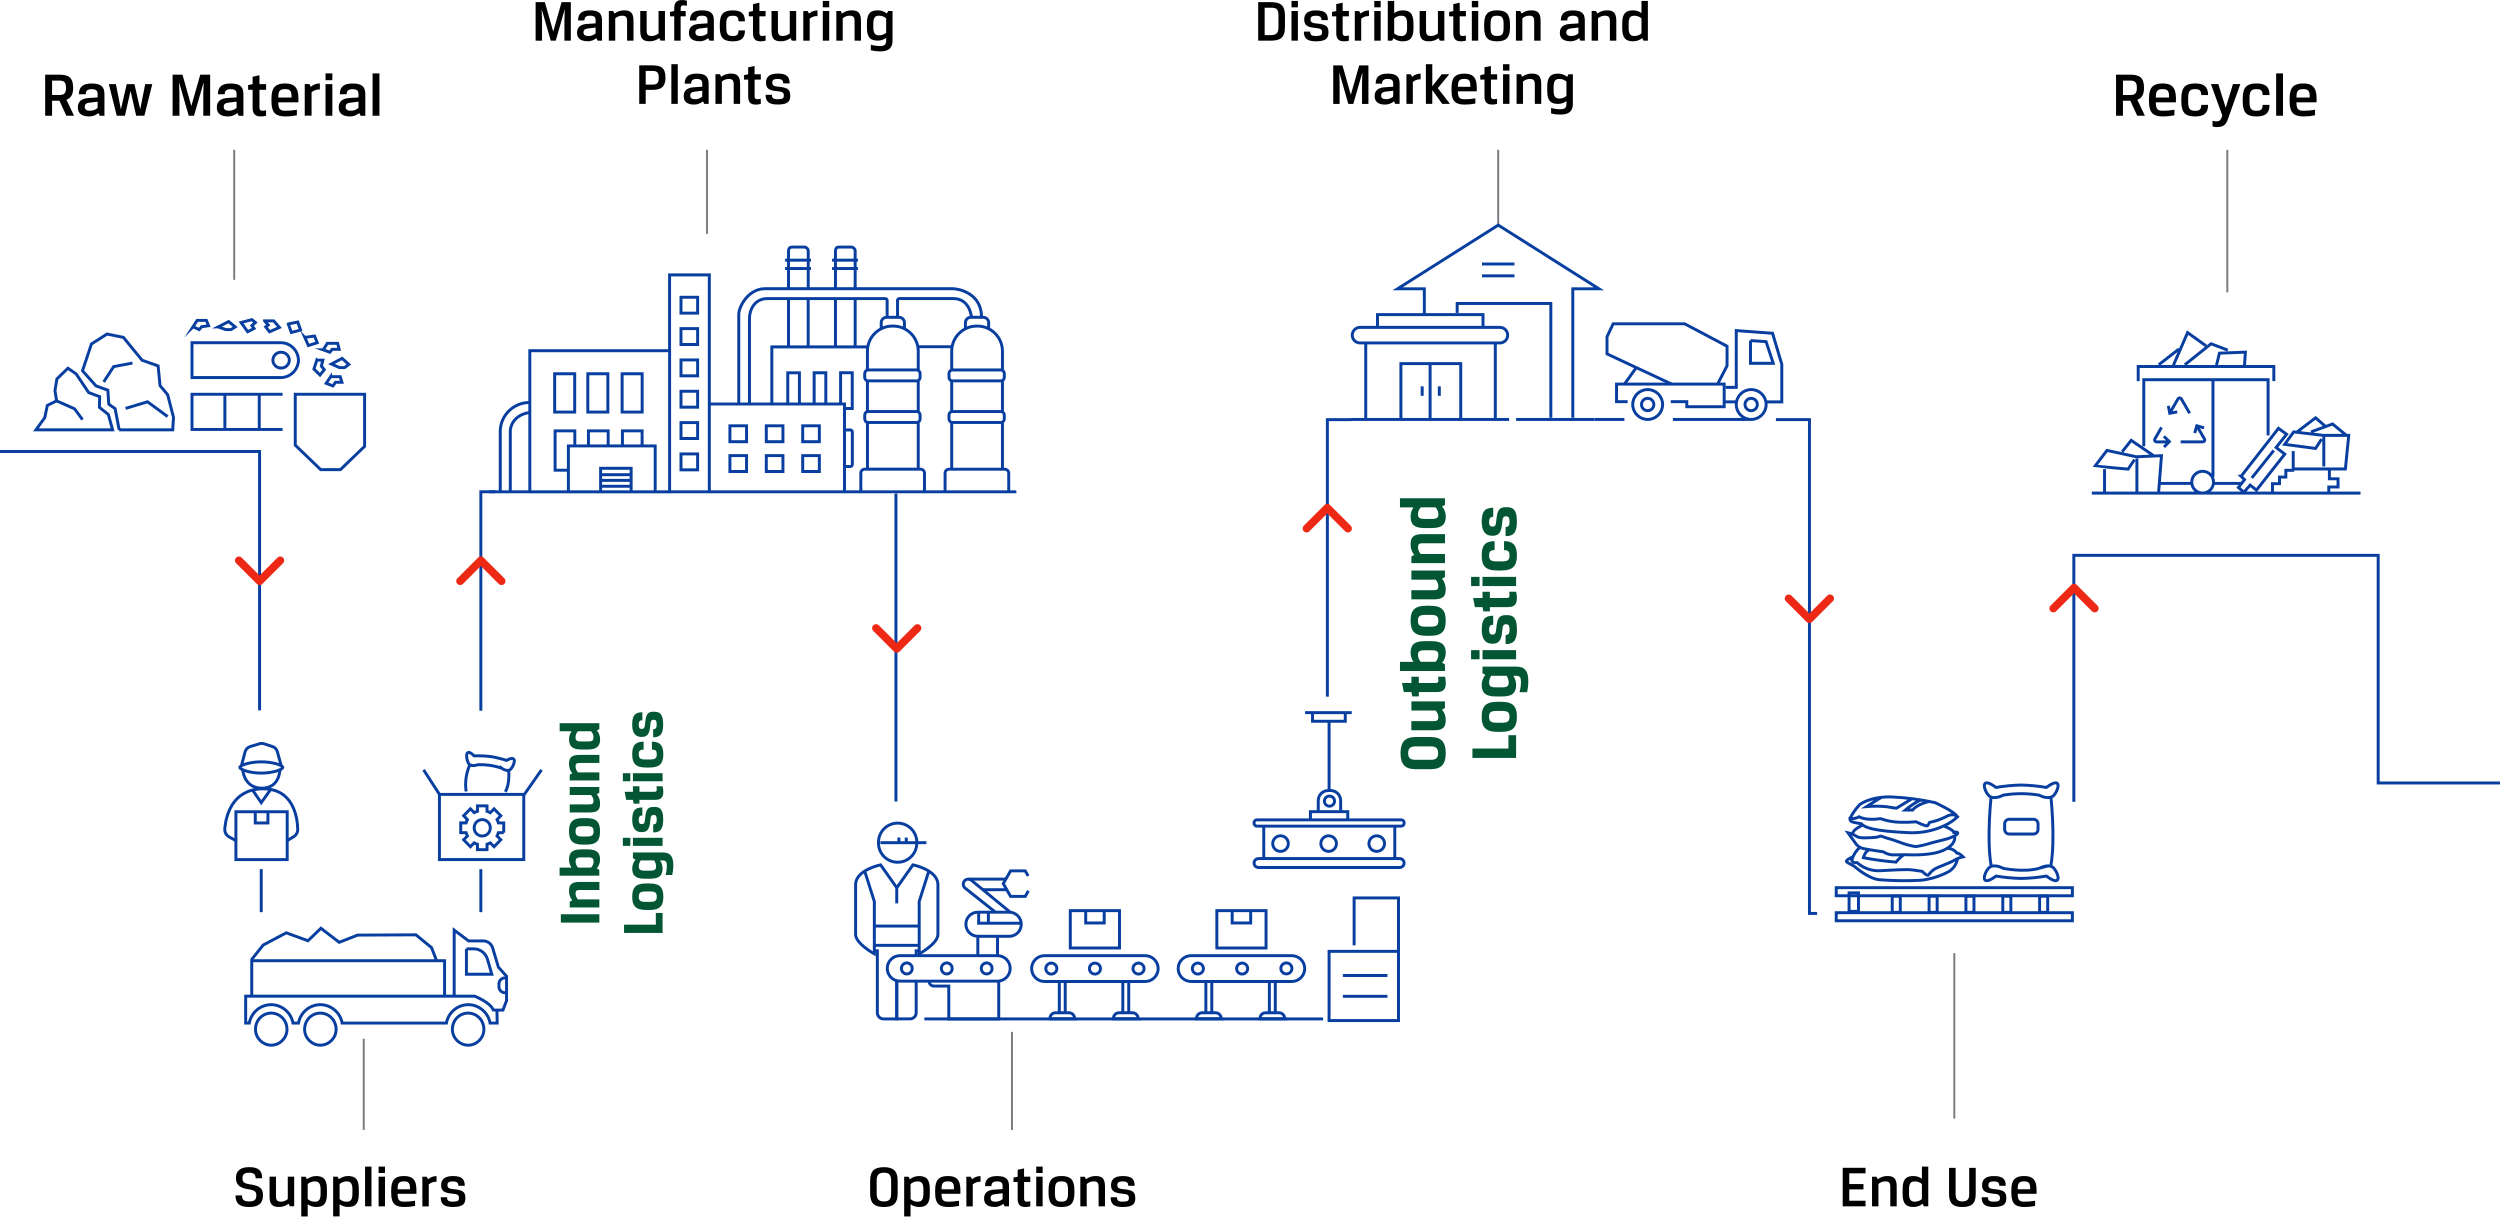 <?xml version="1.0" encoding="UTF-8"?>
<svg id="Layer_1" data-name="Layer 1" xmlns="http://www.w3.org/2000/svg" width="632.68" height="308.71" xmlns:xlink="http://www.w3.org/1999/xlink" viewBox="0 0 632.68 308.71">
  <defs>
    <style>
      .cls-1 {
        clip-path: url(#clippath-21);
      }

      .cls-2 {
        clip-path: url(#clippath-6);
      }

      .cls-3 {
        clip-path: url(#clippath-7);
      }

      .cls-4 {
        clip-path: url(#clippath-17);
      }

      .cls-5 {
        clip-path: url(#clippath-15);
      }

      .cls-6 {
        clip-path: url(#clippath-18);
      }

      .cls-7 {
        clip-path: url(#clippath-4);
      }

      .cls-8 {
        clip-path: url(#clippath-22);
      }

      .cls-9 {
        clip-path: url(#clippath-23);
      }

      .cls-10 {
        clip-path: url(#clippath-9);
      }

      .cls-11 {
        clip-path: url(#clippath-10);
      }

      .cls-12 {
        clip-path: url(#clippath-11);
      }

      .cls-13, .cls-14, .cls-15, .cls-16, .cls-17 {
        fill: none;
      }

      .cls-18 {
        clip-path: url(#clippath-1);
      }

      .cls-19 {
        clip-path: url(#clippath-5);
      }

      .cls-20 {
        clip-path: url(#clippath-20);
      }

      .cls-21 {
        clip-path: url(#clippath-8);
      }

      .cls-14 {
        stroke: #ed2915;
        stroke-linecap: round;
        stroke-linejoin: round;
        stroke-width: 2px;
      }

      .cls-15, .cls-16 {
        stroke: #083ea0;
        stroke-width: .75px;
      }

      .cls-16 {
        stroke-miterlimit: 10;
      }

      .cls-22 {
        clip-path: url(#clippath-3);
      }

      .cls-23 {
        clip-path: url(#clippath-12);
      }

      .cls-24 {
        clip-path: url(#clippath-14);
      }

      .cls-25 {
        clip-path: url(#clippath-19);
      }

      .cls-17 {
        stroke: #7a7c80;
        stroke-width: .5px;
      }

      .cls-26 {
        fill: #025634;
      }

      .cls-27 {
        clip-path: url(#clippath-16);
      }

      .cls-28 {
        clip-path: url(#clippath-2);
      }

      .cls-29 {
        clip-path: url(#clippath-13);
      }

      .cls-30 {
        clip-path: url(#clippath-24);
      }

      .cls-31 {
        clip-path: url(#clippath);
      }
    </style>
    <clipPath id="clippath">
      <rect class="cls-13" y="12.27" width="632.68" height="296.44"/>
    </clipPath>
    <clipPath id="clippath-1">
      <rect class="cls-13" y="12.27" width="632.68" height="296.44"/>
    </clipPath>
    <clipPath id="clippath-2">
      <rect class="cls-13" y="12.27" width="632.68" height="296.44"/>
    </clipPath>
    <clipPath id="clippath-3">
      <rect class="cls-13" y="12.27" width="632.68" height="296.44"/>
    </clipPath>
    <clipPath id="clippath-4">
      <rect class="cls-13" y="12.27" width="632.68" height="296.44"/>
    </clipPath>
    <clipPath id="clippath-5">
      <rect class="cls-13" y="12.27" width="632.68" height="296.44"/>
    </clipPath>
    <clipPath id="clippath-6">
      <rect class="cls-13" y="12.27" width="632.68" height="296.44"/>
    </clipPath>
    <clipPath id="clippath-7">
      <rect class="cls-13" y="12.27" width="632.68" height="296.44"/>
    </clipPath>
    <clipPath id="clippath-8">
      <rect class="cls-13" y="12.27" width="632.68" height="296.44"/>
    </clipPath>
    <clipPath id="clippath-9">
      <rect class="cls-13" y="12.27" width="632.68" height="296.44"/>
    </clipPath>
    <clipPath id="clippath-10">
      <rect class="cls-13" y="12.27" width="632.68" height="296.44"/>
    </clipPath>
    <clipPath id="clippath-11">
      <rect class="cls-13" y="12.27" width="632.68" height="296.44"/>
    </clipPath>
    <clipPath id="clippath-12">
      <rect class="cls-13" y="12.27" width="632.68" height="296.44"/>
    </clipPath>
    <clipPath id="clippath-13">
      <rect class="cls-13" y="12.27" width="632.68" height="296.44"/>
    </clipPath>
    <clipPath id="clippath-14">
      <rect class="cls-13" y="12.27" width="632.68" height="296.44"/>
    </clipPath>
    <clipPath id="clippath-15">
      <rect class="cls-13" y="12.27" width="632.68" height="296.44"/>
    </clipPath>
    <clipPath id="clippath-16">
      <rect class="cls-13" y="12.27" width="632.68" height="296.44"/>
    </clipPath>
    <clipPath id="clippath-17">
      <rect class="cls-13" y="12.27" width="632.68" height="296.44"/>
    </clipPath>
    <clipPath id="clippath-18">
      <rect class="cls-13" y="12.27" width="632.68" height="296.44"/>
    </clipPath>
    <clipPath id="clippath-19">
      <rect class="cls-13" y="12.27" width="632.68" height="296.44"/>
    </clipPath>
    <clipPath id="clippath-20">
      <rect class="cls-13" y="12.27" width="632.68" height="296.44"/>
    </clipPath>
    <clipPath id="clippath-21">
      <rect class="cls-13" y="12.27" width="632.68" height="296.44"/>
    </clipPath>
    <clipPath id="clippath-22">
      <rect class="cls-13" y="12.27" width="632.68" height="296.44"/>
    </clipPath>
    <clipPath id="clippath-23">
      <rect class="cls-13" y="12.27" width="632.68" height="296.44"/>
    </clipPath>
    <clipPath id="clippath-24">
      <rect class="cls-13" y="12.27" width="632.68" height="296.44"/>
    </clipPath>
  </defs>
  <g id="Group_1827" data-name="Group 1827">
    <g id="Group_1525" data-name="Group 1525">
      <path id="Path_12237" data-name="Path 12237" class="cls-17" d="M379.15,37.91v19.32"/>
    </g>
    <g id="Group_1526" data-name="Group 1526">
      <path id="Path_12238" data-name="Path 12238" class="cls-17" d="M563.67,37.91v36.08"/>
    </g>
    <g id="Group_1527" data-name="Group 1527">
      <path id="Path_12239" data-name="Path 12239" class="cls-17" d="M494.58,241.21v41.89"/>
    </g>
    <g class="cls-31">
      <g id="Group_1532" data-name="Group 1532">
        <g id="Group_1528" data-name="Group 1528">
          <path id="Path_12240" data-name="Path 12240" class="cls-16" d="M326.89,248.39h-25.43c-1.81,0-3.29-1.45-3.3-3.27,0-1.81,1.49-3.28,3.3-3.27h25.43c1.81,0,3.29,1.45,3.3,3.27-.01,1.81-1.49,3.27-3.3,3.27Z"/>
        </g>
        <g id="Group_1529" data-name="Group 1529">
          <path id="Path_12241" data-name="Path 12241" class="cls-16" d="M304.55,245.12c0,.77-.63,1.39-1.4,1.39-.77,0-1.4-.62-1.4-1.39,0-.77.63-1.39,1.4-1.39.77,0,1.4.62,1.4,1.39Z"/>
        </g>
        <g id="Group_1530" data-name="Group 1530">
          <path id="Path_12242" data-name="Path 12242" class="cls-16" d="M315.75,245.12c0,.77-.63,1.39-1.4,1.39-.77,0-1.4-.62-1.4-1.39,0-.77.63-1.39,1.4-1.39.77,0,1.4.62,1.4,1.39Z"/>
        </g>
        <g id="Group_1531" data-name="Group 1531">
          <path id="Path_12243" data-name="Path 12243" class="cls-16" d="M326.95,245.08c0,.77-.63,1.39-1.4,1.39-.77,0-1.4-.62-1.4-1.39,0-.77.63-1.39,1.4-1.39.77,0,1.4.62,1.4,1.39Z"/>
        </g>
      </g>
    </g>
    <g id="Group_1533" data-name="Group 1533">
      <path id="Path_12245" data-name="Path 12245" class="cls-16" d="M305.17,248.15v8.15"/>
    </g>
    <g id="Group_1534" data-name="Group 1534">
      <path id="Path_12246" data-name="Path 12246" class="cls-16" d="M306.67,248.15v8.15"/>
    </g>
    <g class="cls-18">
      <g id="Group_1536" data-name="Group 1536">
        <g id="Group_1535" data-name="Group 1535">
          <path id="Path_12247" data-name="Path 12247" class="cls-16" d="M309.05,257.83h-6.25v-.1c0-.79.64-1.43,1.43-1.43,0,0,0,0,0,0h3.37c.79,0,1.43.63,1.44,1.42h0v.1Z"/>
        </g>
      </g>
    </g>
    <g id="Group_1537" data-name="Group 1537">
      <path id="Path_12249" data-name="Path 12249" class="cls-16" d="M321.24,248.15v8.15"/>
    </g>
    <g id="Group_1538" data-name="Group 1538">
      <path id="Path_12250" data-name="Path 12250" class="cls-16" d="M322.74,248.07v8.15"/>
    </g>
    <g class="cls-28">
      <g id="Group_1540" data-name="Group 1540">
        <g id="Group_1539" data-name="Group 1539">
          <path id="Path_12251" data-name="Path 12251" class="cls-16" d="M325.12,257.83h-6.25v-.1c0-.79.64-1.43,1.43-1.43,0,0,0,0,0,0h3.37c.79,0,1.43.63,1.44,1.42h0v.1Z"/>
        </g>
      </g>
    </g>
    <path id="Path_12253" data-name="Path 12253" class="cls-16" d="M320.4,239.91h-12.45v-9.45h12.45v9.45Z"/>
    <g id="Group_1541" data-name="Group 1541">
      <path id="Path_12254" data-name="Path 12254" class="cls-16" d="M311.83,230.38v3.2h4.68v-3.2"/>
    </g>
    <g id="Group_1542" data-name="Group 1542">
      <path id="Path_12255" data-name="Path 12255" class="cls-15" d="M335.92,176.31v-70.11h6.18"/>
    </g>
    <g class="cls-22">
      <g id="Group_1545" data-name="Group 1545">
        <g id="Group_1543" data-name="Group 1543">
          <path id="Path_12256" data-name="Path 12256" class="cls-16" d="M354.21,219.54h-35.71c-.63,0-1.13-.51-1.13-1.13h0c0-.63.51-1.13,1.13-1.13h35.71c.62,0,1.13.51,1.13,1.13,0,0,0,0,0,0,0,.62-.51,1.13-1.13,1.13,0,0,0,0,0,0Z"/>
        </g>
        <g id="Group_1544" data-name="Group 1544">
          <path id="Path_12257" data-name="Path 12257" class="cls-16" d="M354.62,209.07h-36.53c-.4,0-.72-.32-.72-.72h0v-.15c0-.4.32-.72.72-.72h36.53c.4,0,.72.32.72.72v.15c0,.4-.32.72-.72.72h0Z"/>
        </g>
      </g>
    </g>
    <g id="Group_1546" data-name="Group 1546">
      <path id="Path_12259" data-name="Path 12259" class="cls-16" d="M331.63,207.48v-2.07h9.45v2.07"/>
    </g>
    <g class="cls-7">
      <g id="Group_1549" data-name="Group 1549">
        <g id="Group_1547" data-name="Group 1547">
          <path id="Path_12260" data-name="Path 12260" class="cls-16" d="M333.61,205.41v-2.8c0-1.4,1.13-2.54,2.53-2.55,0,0,0,0,0,0h.6c1.4,0,2.54,1.14,2.54,2.54,0,0,0,0,0,0v2.8"/>
        </g>
        <g id="Group_1548" data-name="Group 1548">
          <path id="Path_12261" data-name="Path 12261" class="cls-16" d="M337.73,202.74c0,.7-.57,1.28-1.28,1.28-.7,0-1.28-.57-1.28-1.28,0-.71.57-1.28,1.28-1.28.71,0,1.28.57,1.28,1.28Z"/>
        </g>
      </g>
    </g>
    <g id="Group_1550" data-name="Group 1550">
      <path id="Path_12263" data-name="Path 12263" class="cls-16" d="M336.35,199.92v-17.38"/>
    </g>
    <g id="Group_1551" data-name="Group 1551">
      <path id="Path_12264" data-name="Path 12264" class="cls-16" d="M330.28,180.35h11.81"/>
    </g>
    <g id="Group_1552" data-name="Group 1552">
      <path id="Path_12265" data-name="Path 12265" class="cls-16" d="M332.16,180.44v2.09h8.29v-2.19"/>
    </g>
    <g id="Group_1553" data-name="Group 1553">
      <path id="Path_12266" data-name="Path 12266" class="cls-16" d="M352.98,209.07v8.3"/>
    </g>
    <g id="Group_1554" data-name="Group 1554">
      <path id="Path_12267" data-name="Path 12267" class="cls-16" d="M319.82,209.07v8.3"/>
    </g>
    <g class="cls-19">
      <g id="Group_1558" data-name="Group 1558">
        <g id="Group_1555" data-name="Group 1555">
          <path id="Path_12268" data-name="Path 12268" class="cls-16" d="M326.04,213.49c0,1.09-.89,1.97-1.98,1.97,0,0,0,0,0,0-1.09,0-1.97-.88-1.97-1.97,0-1.09.88-1.97,1.97-1.97,1.09,0,1.98.88,1.98,1.97,0,0,0,0,0,0Z"/>
        </g>
        <g id="Group_1556" data-name="Group 1556">
          <path id="Path_12269" data-name="Path 12269" class="cls-16" d="M338.22,213.49c0,1.09-.89,1.97-1.98,1.97,0,0,0,0,0,0-1.09,0-1.97-.88-1.97-1.97,0-1.09.88-1.97,1.97-1.97,1.09,0,1.98.88,1.98,1.97,0,0,0,0,0,0Z"/>
        </g>
        <g id="Group_1557" data-name="Group 1557">
          <path id="Path_12270" data-name="Path 12270" class="cls-16" d="M350.39,213.49c0,1.09-.89,1.97-1.98,1.97,0,0,0,0,0,0-1.09,0-1.97-.88-1.97-1.97,0-1.09.88-1.97,1.97-1.97,1.09,0,1.98.88,1.98,1.97,0,0,0,0,0,0Z"/>
        </g>
      </g>
    </g>
    <path id="Path_12272" data-name="Path 12272" class="cls-16" d="M336.35,258.28h17.57v-17.52h-17.57v17.52Z"/>
    <g id="Group_1559" data-name="Group 1559">
      <path id="Path_12273" data-name="Path 12273" class="cls-16" d="M353.92,244.76v-17.52h-11.23v12"/>
    </g>
    <g id="Group_1560" data-name="Group 1560">
      <path id="Path_12274" data-name="Path 12274" class="cls-16" d="M339.84,246.87h11.29"/>
    </g>
    <g id="Group_1561" data-name="Group 1561">
      <path id="Path_12275" data-name="Path 12275" class="cls-16" d="M339.84,252.14h11.29"/>
    </g>
    <g class="cls-2">
      <g id="Group_1564" data-name="Group 1564">
        <g id="Group_1562" data-name="Group 1562">
          <path id="Path_12276" data-name="Path 12276" class="cls-16" d="M468.16,207.15c.8.1,1.62-.06,2.33-.44,0,0,1.6,1.03,5.43.47,1.65.59,3.38.9,5.13.91,1.28.04,2.57,0,3.85-.12,0,0,2.54,1.26,2.89,1s.41-.88.55-.85c1.42-.28,2.79-.76,4.08-1.41,1.31-.76,2.33-.62,2.98,0-.98.92-2.11,1.68-3.34,2.24-2.92,1.36-6.14,1.97-9.35,1.76-8.49-.41-10.7-1.23-11.7-2.25-2.13-.37-2.88-.43-2.86-1.31ZM468.16,207.15c.65-1.28,1.47-2.45,2.45-3.5,1.02-.79,3.85-2.12,8.05-1.97,3.72.17,7.42.65,11.05,1.44.53.27,4.83,2.21,5.54,3.46M488.34,202.8s-3.18.67-4.29,2.2h-1.87s2.59-2.17,4.08-2.54M483.88,202.13l-3.94,2.4s-1.05-.09-2.54-.38c-1.67-.16-3.35-.17-5.02-.03,0,0,3.59-2.33,3.9-2.37M471.41,208.8s-2.62,1.14-2.53,2.2M491.84,209.05c1.05.32,2.02.87,2.83,1.6M494.67,211.68s.55,1.97-2.83,3.5-9.07,1.12-9.65,1.12-2.54.07-3.3.05c-.81-.07-1.59-.34-2.27-.78,0,0-3.82-.53-5.04-.82-.86-.17-1.61-.69-2.07-1.44-.41-.56-1.84-2.56-1.84-2.56.74.16,1.44.44,2.07.85.7.56,2.33.44,3.03.41.76,0,1.52-.05,2.27-.15.29-.09.93-.38,1.17-.21.92.34,1.85.64,2.8.88,0,0,1.22.41,2.57.91,1.07.38,2.18.65,3.3.82,1.05-.17,2.1-.4,3.12-.71.96-.32,3.53-.92,4.64-1.22s3.15-1.19,2.77-1.6-1.05.03-1.11.27M470.69,214.41c-.98.88-1.7,2.02-2.07,3.29,0,0,.09.73,1.37.62,1.62,1.43,3.74,2.16,5.89,2.03,2.27-.09,6.59-.44,8.23-.18s2.36.35,2.36.35c0,0,1.28,1.38,1.6.88.44-.63,1-1.15,1.66-1.54.76-.46,3.53-1.37,4.76-2.11.71-.43,1.49-.74,2.3-.91,0,0-1-1.06-1.55-.94-.6-.8-1.56-1.25-2.56-1.17M468.88,216.86s-2.01.82-1.54,1.26,1.34.65,1.96,1.15,3.68,3.17,6.48,3.38c3.47.26,6.94.3,10.41.12,2.48-.29,4.88-1.05,7.07-2.24,1.14-.73,1.92-1.92,2.14-3.26M481.78,216.35c-.74.5-1.4,1.12-1.95,1.83-2.77-.22-5.53-.6-8.26-1.12,0,0,.43-1.68,1.53-2.03"/>
        </g>
        <g id="Group_1563" data-name="Group 1563">
          <path id="Path_12277" data-name="Path 12277" class="cls-16" d="M503.91,201.5s-1.21,10.79,0,17.62M519.01,201.5s1.21,10.79,0,17.62M516.08,201.24s1.97,1.11,3.29.36c1.32-.75,3.1-5.71-1.5-2.32-2.11-.36-4.23-.56-6.37-.61-2.13.05-4.26.25-6.36.61-4.6-3.39-2.81,1.57-1.5,2.32,1.32.75,3.29-.36,3.29-.36,3.03-.51,6.12-.51,9.15,0ZM516.08,219.75s1.97-1.11,3.29-.36c1.32.75,3.1,5.71-1.5,2.32-2.1.36-4.23.56-6.36.6-2.13-.05-4.26-.25-6.36-.6-4.6,3.39-2.82-1.57-1.5-2.32s3.29.36,3.29.36c0,0,5.14,1.1,9.15,0ZM514.59,211.07h-6.09c-.64.01-1.17-.5-1.18-1.14v-1.45c.01-.64.54-1.15,1.18-1.14h6.09c.64-.01,1.17.5,1.18,1.14v1.45c-.01.64-.54,1.15-1.18,1.14Z"/>
        </g>
      </g>
    </g>
    <path id="Path_12279" data-name="Path 12279" class="cls-16" d="M464.7,226.69h59.76v-2.04h-59.76v2.04Z"/>
    <path id="Path_12280" data-name="Path 12280" class="cls-16" d="M470.33,225.96h-2.38v4.68h2.38v-4.68Z"/>
    <path id="Path_12281" data-name="Path 12281" class="cls-16" d="M480.91,226.79h-2.04v4.1h2.04v-4.1Z"/>
    <path id="Path_12282" data-name="Path 12282" class="cls-16" d="M490.24,226.79h-2.04v4.1h2.04v-4.1Z"/>
    <path id="Path_12283" data-name="Path 12283" class="cls-16" d="M499.56,226.79h-2.04v4.1h2.04v-4.1Z"/>
    <path id="Path_12284" data-name="Path 12284" class="cls-16" d="M508.89,226.79h-2.04v4.1h2.04v-4.1Z"/>
    <path id="Path_12285" data-name="Path 12285" class="cls-16" d="M518.21,226.79h-2.04v4.1h2.04v-4.1Z"/>
    <path id="Path_12286" data-name="Path 12286" class="cls-16" d="M464.7,233.02h59.76v-2.04h-59.76v2.04Z"/>
    <g id="Group_1565" data-name="Group 1565">
      <path id="Path_12287" data-name="Path 12287" class="cls-15" d="M449.43,106.19h8.49v124.97h1.93"/>
    </g>
    <g class="cls-3">
      <g id="Group_1568" data-name="Group 1568">
        <g id="Group_1566" data-name="Group 1566">
          <path id="Path_12288" data-name="Path 12288" class="cls-16" d="M542.53,112.93v-16.84h17.51v24.58M532.6,124.57v-5.85M540.17,116.33l-1.61,2.39s-8.18-.72-8.35-.78l3-3.95,7.46,1.61,6.34-.28-.72,9.24M540.79,116.05v8.51M537.06,114.33l2.28-2.89,5.84,3.98M567.16,120.53l9.46-12.13,2.06,1.5-2.66,3.35,2.19,1.67-7.16,9.12-1.59-1.28-1.59,1.81-1.39-1.2,1.56-1.98-.89-.86ZM575.44,113.99l-5.57,6.96M587.53,111.12l-1.52,2.37-7.83-1.04,2.3-3.15,7.61.89v7.86M588.09,110.18h6.31l-.85,8.5h-13.2v-4.53M584.86,109.3l5.45-2,3.52,2.89M581.34,109.3l4.67-3.56,2.74,2.37M589.5,119.02v2.15h2.19v2.08h-2.34v1.32M580.59,119.02h-2.11v1.71h-1.6v1.67h-1.78v2.17M560.04,96.09h13.95v14.1M541.12,96.46v-3.71h34.32v3.71M550.02,92.45l3.6-8.27,4.66,3.34M552.92,92.31l6.64-5.31,4.22,1.6M560.89,92.46c.11-.18.78-3.08.78-3.08l6.57-.26-.22,3.34M551.44,88.32l-5.12,3.99M546.8,122.34h7.87M560.18,122.34h6.84M560.18,122.03c0,1.52-1.23,2.75-2.76,2.75-1.52,0-2.75-1.23-2.75-2.76,0-1.52,1.23-2.75,2.75-2.75,1.52,0,2.76,1.23,2.76,2.75h0ZM529.38,124.79h68M554.14,104.59l-2.1-3.64c-.14-.23-.44-.32-.67-.18-.08.04-.14.11-.18.18l-2.08,3.61M551.86,111.82h5.6c.27,0,.49-.22.49-.49,0-.09-.02-.17-.07-.25l-1.82-3.15M547.02,108.16l-1.69,2.93c-.14.23-.06.54.18.67.08.04.16.07.25.07h2.96M550.99,104.23l-1.88.36-.36-1.88M547.63,110.42l1.37,1.34-1.34,1.37M555.42,109.59l.53-1.84,1.84.53"/>
        </g>
        <g id="Group_1567" data-name="Group 1567">
          <path id="Path_12289" data-name="Path 12289" class="cls-15" d="M524.83,202.92v-62.38h77.02v57.61h30.84"/>
        </g>
      </g>
    </g>
    <g id="Group_1569" data-name="Group 1569">
      <path id="Path_12291" data-name="Path 12291" class="cls-14" d="M452.67,151.45l5.23,5.23,5.23-5.23"/>
    </g>
    <g id="Group_1570" data-name="Group 1570">
      <path id="Path_12292" data-name="Path 12292" class="cls-14" d="M330.66,133.75l5.23-5.23,5.23,5.23"/>
    </g>
    <g id="Group_1571" data-name="Group 1571">
      <path id="Path_12293" data-name="Path 12293" class="cls-14" d="M519.65,153.97l5.23-5.23,5.23,5.23"/>
    </g>
    <g id="Group_1572" data-name="Group 1572">
      <path id="Path_12294" data-name="Path 12294" class="cls-15" d="M341.92,106.15h39.99"/>
    </g>
    <g id="Group_1573" data-name="Group 1573">
      <path id="Path_12295" data-name="Path 12295" class="cls-15" d="M345.63,106.15v-19.37"/>
    </g>
    <g id="Group_1574" data-name="Group 1574">
      <path id="Path_12296" data-name="Path 12296" class="cls-15" d="M378.42,86.79v19.37"/>
    </g>
    <g id="Group_1575" data-name="Group 1575">
      <path id="Path_12297" data-name="Path 12297" class="cls-15" d="M354.53,106.15v-14.13h15.14v14.13"/>
    </g>
    <g id="Group_1576" data-name="Group 1576">
      <path id="Path_12298" data-name="Path 12298" class="cls-15" d="M361.92,92.02v14.13"/>
    </g>
    <g id="Group_1577" data-name="Group 1577">
      <path id="Path_12299" data-name="Path 12299" class="cls-15" d="M364.25,97.77v2.4"/>
    </g>
    <g id="Group_1578" data-name="Group 1578">
      <path id="Path_12300" data-name="Path 12300" class="cls-15" d="M359.91,97.77v2.4"/>
    </g>
    <g class="cls-21">
      <g id="Group_1580" data-name="Group 1580">
        <g id="Group_1579" data-name="Group 1579">
          <path id="Path_12301" data-name="Path 12301" class="cls-15" d="M379.58,86.79h-35.39c-1.09,0-1.97-.88-1.97-1.97,0-1.09.88-1.97,1.97-1.97h35.39c1.09,0,1.97.88,1.97,1.97h0c0,1.09-.88,1.97-1.97,1.97h0Z"/>
        </g>
      </g>
    </g>
    <g id="Group_1581" data-name="Group 1581">
      <path id="Path_12303" data-name="Path 12303" class="cls-15" d="M348.6,82.85v-3.23h26.71v3.23"/>
    </g>
    <g id="Group_1582" data-name="Group 1582">
      <path id="Path_12304" data-name="Path 12304" class="cls-15" d="M411.91,101.65h-2.81v-4.45h27.24v5.73h-9.46v-1.28h-4.06"/>
    </g>
    <g class="cls-10">
      <g id="Group_1587" data-name="Group 1587">
        <g id="Group_1583" data-name="Group 1583">
          <path id="Path_12305" data-name="Path 12305" class="cls-15" d="M420.76,102.37c0,2.09-1.69,3.78-3.78,3.78h0c-2.09,0-3.78-1.69-3.78-3.78h0c0-2.09,1.69-3.78,3.78-3.78h0c2.09,0,3.78,1.69,3.78,3.78h0Z"/>
        </g>
        <g id="Group_1584" data-name="Group 1584">
          <path id="Path_12306" data-name="Path 12306" class="cls-15" d="M418.54,102.37c0,.86-.7,1.56-1.56,1.56-.86,0-1.56-.7-1.56-1.56,0-.86.7-1.56,1.56-1.56.86,0,1.56.7,1.56,1.56Z"/>
        </g>
        <g id="Group_1585" data-name="Group 1585">
          <path id="Path_12307" data-name="Path 12307" class="cls-15" d="M446.96,102.37c0,2.09-1.69,3.78-3.78,3.78h0c-2.09,0-3.78-1.69-3.78-3.78h0c0-2.09,1.69-3.78,3.78-3.78h0c2.09,0,3.78,1.69,3.78,3.78h0Z"/>
        </g>
        <g id="Group_1586" data-name="Group 1586">
          <path id="Path_12308" data-name="Path 12308" class="cls-15" d="M444.73,102.37c0,.86-.7,1.56-1.56,1.56-.86,0-1.56-.7-1.56-1.56,0-.86.7-1.56,1.56-1.56.86,0,1.56.7,1.56,1.56Z"/>
        </g>
      </g>
    </g>
    <g id="Group_1588" data-name="Group 1588">
      <path id="Path_12310" data-name="Path 12310" class="cls-15" d="M422.99,97.19l-16.3-7.63v-4.34l1.56-3.28h18.08l10.74,5.68v4.95l-2.39,4.62"/>
    </g>
    <g id="Group_1589" data-name="Group 1589">
      <path id="Path_12311" data-name="Path 12311" class="cls-15" d="M436.71,98.03h2.69v-14.36l9.18.67,2.34,7.85v9.52h-3.82"/>
    </g>
    <g id="Group_1590" data-name="Group 1590">
      <path id="Path_12312" data-name="Path 12312" class="cls-15" d="M411.11,97.19l2.99-4.15"/>
    </g>
    <g id="Group_1591" data-name="Group 1591">
      <path id="Path_12313" data-name="Path 12313" class="cls-15" d="M436.44,101.7h2.99"/>
    </g>
    <g id="Group_1592" data-name="Group 1592">
      <path id="Path_12314" data-name="Path 12314" class="cls-15" d="M443,86.19v5.75h5.75l-1.8-5.48-3.95-.27Z"/>
    </g>
    <g id="Group_1593" data-name="Group 1593">
      <path id="Path_12315" data-name="Path 12315" class="cls-15" d="M403.53,106.15h7.56"/>
    </g>
    <g id="Group_1594" data-name="Group 1594">
      <path id="Path_12316" data-name="Path 12316" class="cls-15" d="M383.69,106.15h19.84"/>
    </g>
    <g id="Group_1595" data-name="Group 1595">
      <path id="Path_12317" data-name="Path 12317" class="cls-15" d="M423.36,106.15h19.2"/>
    </g>
    <g id="Group_1596" data-name="Group 1596">
      <path id="Path_12318" data-name="Path 12318" class="cls-15" d="M398.03,105.72v-32.63h6.61l-25.48-16.12-25.48,16.12h6.78v6.41"/>
    </g>
    <g id="Group_1597" data-name="Group 1597">
      <path id="Path_12319" data-name="Path 12319" class="cls-15" d="M375.05,66.81h8.23"/>
    </g>
    <g id="Group_1598" data-name="Group 1598">
      <path id="Path_12320" data-name="Path 12320" class="cls-15" d="M375.05,69.81h8.23"/>
    </g>
    <g id="Group_1599" data-name="Group 1599">
      <path id="Path_12321" data-name="Path 12321" class="cls-15" d="M368.77,79.19v-2.39h23.7v28.92"/>
    </g>
    <g class="cls-11">
      <g id="Group_1601" data-name="Group 1601">
        <g id="Group_1600" data-name="Group 1600">
          <path id="Path_12322" data-name="Path 12322" class="cls-15" d="M0,114.26h65.69v65.51"/>
        </g>
      </g>
    </g>
    <g id="Group_1602" data-name="Group 1602">
      <path id="Path_12324" data-name="Path 12324" class="cls-17" d="M92.05,262.87v23.09"/>
    </g>
    <g id="Group_1603" data-name="Group 1603">
      <path id="Path_12325" data-name="Path 12325" class="cls-17" d="M59.27,37.91v32.9"/>
    </g>
    <g id="Group_1604" data-name="Group 1604">
      <path id="Path_12326" data-name="Path 12326" class="cls-17" d="M178.93,37.91v21.28"/>
    </g>
    <g id="Group_1605" data-name="Group 1605">
      <path id="Path_12327" data-name="Path 12327" class="cls-17" d="M256.1,261.14v24.82"/>
    </g>
    <g class="cls-12">
      <g id="Group_1607" data-name="Group 1607">
        <g id="Group_1606" data-name="Group 1606">
          <path id="Path_12328" data-name="Path 12328" class="cls-16" d="M74.73,99.78h17.54v13.18l-6.12,5.89h-4.99l-6.44-6.19v-12.88ZM71.51,99.78h-22.92v8.91h22.92M65.61,108.69v-8.91M56.91,108.69v-8.91M48.59,95.55h22.36c2.48.05,4.54-1.93,4.58-4.41-.05-2.48-2.1-4.46-4.58-4.41h-22.36v8.82ZM73.22,91.14c-.02,1.13-.95,2.02-2.08,2-1.13.02-2.06-.87-2.08-2,.02-1.13.95-2.02,2.08-2,1.13-.02,2.06.87,2.08,2ZM48.87,82.68l1.54.73.63-.73,1.73-.24-.54-1.36h-2.33l-1.04,1.61ZM55.21,82.74l2.65-1.36,1.67,1.36-1.07.67h-1.32l-1.92-.67ZM61.01,81.62l1.67,2.33,1.61-.82-.54-.74.88-.77-.88-.73-2.74.73ZM66.96,81.2l.91,1.05-.63.47.98,1.24,2.49-1.09-1.45-1.67h-2.3ZM72.95,81.99l.79,2.15,2.33-.61-.72-2.03-2.39.48ZM77.14,85.38l2.46-.33.69,1.68-2.24.71-.91-2.06ZM81.8,88.53l1.04-1.64h2.61l.38,1.52h-1.77l-.58.73-1.69-.61ZM80.18,91.14h1.53l-.38,1.5.74.92-1.09,1.35-1.53-1.52.72-2.26ZM83.88,92.12s2.71-1.42,2.71-1.42l1.69,1.53-1.09.8h-1.29l-2.02-.91ZM83.69,95.32h2.39l.45,1.42h-1.62l-.66.92-1.7-.65,1.14-1.7Z"/>
        </g>
      </g>
    </g>
    <g id="Group_1608" data-name="Group 1608">
      <path id="Path_12330" data-name="Path 12330" class="cls-16" d="M28.48,108.78H9.1l2.22-3.07.66-3.11,2.34-1.16-.41-2.59.49-2.95,2.79-2.71,2.09,1.45,3.16,4.71,2.78,1.03-.06,2.71,2.26,1.81,1.08,3.88ZM30.16,108.78h13.55l.2-3.15-1.48-5.74-1.93-2.31-.49-4.98-4.06-1.44-4.72-5.78-4.15-.84-3.94,2.51-2.26,6.78,3.41,3.83,3,1.08.24,3.55,1.6,1.12,1.03,5.38Z"/>
    </g>
    <g id="Group_1609" data-name="Group 1609">
      <path id="Path_12331" data-name="Path 12331" class="cls-16" d="M26.24,96.65l2.52-3.87,4.77-.9"/>
    </g>
    <g id="Group_1610" data-name="Group 1610">
      <path id="Path_12332" data-name="Path 12332" class="cls-16" d="M31.78,103.35l5.55-1.67,5.09,3.74"/>
    </g>
    <g id="Group_1611" data-name="Group 1611">
      <path id="Path_12333" data-name="Path 12333" class="cls-16" d="M14.11,101.36l4.77,2.11,2,2.73"/>
    </g>
    <g class="cls-23">
      <g id="Group_1615" data-name="Group 1615">
        <g id="Group_1612" data-name="Group 1612">
          <path id="Path_12334" data-name="Path 12334" class="cls-16" d="M61.14,193.65l.87-3.34c.17-.65.66-1.17,1.3-1.37l2.38-.72c.37-.11.76-.11,1.12.01l2.12.69c.62.2,1.09.7,1.26,1.33l.94,3.39"/>
        </g>
        <g id="Group_1613" data-name="Group 1613">
          <path id="Path_12335" data-name="Path 12335" class="cls-16" d="M71.57,194.21c0,.51-2.43,1.44-5.44,1.44s-5.44-.94-5.44-1.44,2.43-1.41,5.44-1.41,5.44.9,5.44,1.41Z"/>
        </g>
        <g id="Group_1614" data-name="Group 1614">
          <path id="Path_12336" data-name="Path 12336" class="cls-16" d="M61.42,194.81s.31,4.66,4.86,4.66,4.55-4.66,4.55-4.66"/>
        </g>
      </g>
    </g>
    <path id="Path_12338" data-name="Path 12338" class="cls-16" d="M72.68,217.54h-12.98v-12.11h12.98v12.11Z"/>
    <g id="Group_1616" data-name="Group 1616">
      <path id="Path_12339" data-name="Path 12339" class="cls-16" d="M64.6,205.43v2.84h3.2v-2.84"/>
    </g>
    <g class="cls-29">
      <g id="Group_1618" data-name="Group 1618">
        <g id="Group_1617" data-name="Group 1617">
          <path id="Path_12340" data-name="Path 12340" class="cls-16" d="M59.69,212.74l-1.7-.94c-.75-.43-1.19-1.26-1.1-2.12.28-3.07,1.77-9.88,9.46-10.05,7.88-.17,8.91,7.16,9,10.22.02.78-.38,1.52-1.06,1.92l-1.62.97"/>
        </g>
      </g>
    </g>
    <g id="Group_1619" data-name="Group 1619">
      <path id="Path_12342" data-name="Path 12342" class="cls-16" d="M63.92,199.95l2.19,3.18,2.38-3.33"/>
    </g>
    <g id="Group_1620" data-name="Group 1620">
      <path id="Path_12343" data-name="Path 12343" class="cls-16" d="M63.71,252.1v-8.97h48.8v8.97"/>
    </g>
    <g class="cls-24">
      <g id="Group_1627" data-name="Group 1627">
        <g id="Group_1621" data-name="Group 1621">
          <path id="Path_12344" data-name="Path 12344" class="cls-16" d="M118.04,240.13v6.42h6.42l-1.1-3.8c-.44-1.54-1.84-2.61-3.44-2.62h-1.88Z"/>
        </g>
        <g id="Group_1622" data-name="Group 1622">
          <path id="Path_12345" data-name="Path 12345" class="cls-16" d="M122.3,259.33c-.47-1.73-2.04-2.94-3.84-2.95-1.79.01-3.36,1.22-3.82,2.95-.1.37-.15.74-.15,1.12-.02,2.22,1.76,4.03,3.98,4.06,2.22-.02,4.01-1.84,3.99-4.06,0,0,0,0,0,0,0-.38-.05-.76-.15-1.12Z"/>
        </g>
        <g id="Group_1623" data-name="Group 1623">
          <path id="Path_12346" data-name="Path 12346" class="cls-16" d="M84.9,259.33c-.47-1.73-2.04-2.94-3.84-2.95-1.79.01-3.36,1.22-3.82,2.95-.1.37-.15.74-.15,1.12-.02,2.22,1.76,4.03,3.98,4.06,2.22-.02,4.01-1.84,3.99-4.06,0,0,0,0,0,0,0-.38-.05-.76-.15-1.12Z"/>
        </g>
        <g id="Group_1624" data-name="Group 1624">
          <path id="Path_12347" data-name="Path 12347" class="cls-16" d="M72.47,259.33c-.47-1.73-2.04-2.94-3.84-2.95-1.79.01-3.36,1.22-3.82,2.95-.1.37-.15.74-.15,1.12-.02,2.22,1.76,4.03,3.98,4.06,2.22-.02,4.01-1.84,3.99-4.06,0,0,0,0,0,0,0-.38-.05-.76-.15-1.12Z"/>
        </g>
        <g id="Group_1625" data-name="Group 1625">
          <path id="Path_12348" data-name="Path 12348" class="cls-16" d="M114.94,251.91v-16.53l3.64,2.74h3.71c1.12,0,2.1.75,2.4,1.82l1.44,4.82,2.06,2.31v6.17l-.91,2.38s-.82.01-1.51.01c-.47,0-.88,0-.93-.01-.68-1.92-4.72-3.52-4.72-3.52h-57.95v6.81h.92c.48-2.68,2.8-4.64,5.52-4.66,2.73.02,5.05,1.98,5.53,4.66h1.4c.48-2.68,2.8-4.64,5.52-4.66,2.72.02,5.05,1.98,5.53,4.66h26.38c.48-2.68,2.81-4.64,5.53-4.66,2.72.02,5.05,1.98,5.53,4.66h1.79l-.06-3.27"/>
        </g>
        <g id="Group_1626" data-name="Group 1626">
          <path id="Path_12349" data-name="Path 12349" class="cls-16" d="M128.13,247.48h-.34c-.85,0-1.53.7-1.52,1.55,0,0,0,0,0,0v.66c0,.85.67,1.54,1.52,1.55,0,0,0,0,0,0h.34"/>
        </g>
      </g>
    </g>
    <g id="Group_1628" data-name="Group 1628">
      <path id="Path_12351" data-name="Path 12351" class="cls-16" d="M63.62,242.9l2.99-3.74,5.84-3.09,5.49,2.01,3.28-3.16,4.63,3.56,4.63-1.83,14.77-.07,3.95,3.23,1.2,3.09"/>
    </g>
    <g id="Group_1629" data-name="Group 1629">
      <path id="Path_12352" data-name="Path 12352" class="cls-16" d="M107.2,194.83l4.01,6.2v16.5h21.34v-16.28l4.49-6.42"/>
    </g>
    <g id="Group_1630" data-name="Group 1630">
      <path id="Path_12353" data-name="Path 12353" class="cls-16" d="M111.21,201.04h21.34"/>
    </g>
    <g class="cls-5">
      <g id="Group_1637" data-name="Group 1637">
        <g id="Group_1631" data-name="Group 1631">
          <path id="Path_12354" data-name="Path 12354" class="cls-16" d="M124.08,209.5c.01,1.14-.9,2.07-2.04,2.08-1.14-.01-2.05-.94-2.04-2.08-.01-1.14.9-2.07,2.04-2.08h0c1.14.01,2.05.94,2.04,2.08Z"/>
        </g>
        <g id="Group_1632" data-name="Group 1632">
          <path id="Path_12355" data-name="Path 12355" class="cls-16" d="M127.48,210.73v-2.47h-1.35c-.08-.29-.2-.57-.34-.84l.95-.97-1.71-1.75-.95.97c-.26-.15-.54-.26-.83-.35v-1.38h-2.42v1.37c-.29.09-.56.2-.83.35l-.95-.97-1.71,1.75.95.97c-.14.27-.26.55-.34.84h-1.35v2.47h1.35c.08.29.2.58.34.84l-.95.97,1.71,1.75.95-.97c.26.15.54.26.83.35v1.37h2.42v-1.37c.29-.09.56-.2.83-.35l.95.97,1.71-1.75-.95-.97c.14-.27.26-.55.34-.84h1.35Z"/>
        </g>
        <g id="Group_1633" data-name="Group 1633">
          <path id="Path_12356" data-name="Path 12356" class="cls-16" d="M118.97,193.42c-1,2.15-1.35,4.54-1,6.88"/>
        </g>
        <g id="Group_1634" data-name="Group 1634">
          <path id="Path_12357" data-name="Path 12357" class="cls-16" d="M128.71,194.79s.42,3.52-.83,5.6"/>
        </g>
        <g id="Group_1635" data-name="Group 1635">
          <path id="Path_12358" data-name="Path 12358" class="cls-16" d="M126.85,194.34s1.17.93,2.09.54,2.54-4.3-.75-2.44c-1.32-.43-2.67-.76-4.05-.98-1.38-.16-2.77-.22-4.16-.17-2.65-2.69-1.97,1.55-1.19,2.17s2.15.06,2.15.06c2-.07,4,.21,5.91.83Z"/>
        </g>
        <g id="Group_1636" data-name="Group 1636">
          <path id="Path_12359" data-name="Path 12359" class="cls-16" d="M123.84,124.46h133.37M169.46,124.47h-35.38v-35.72h35.38v35.72ZM129.14,124.46v-15.4c0-.96.69-3.98,4.77-4.65M126.6,124.46v-15.57c.2-3.94,3.45-7.03,7.39-7.03M143.84,124.39v-11.54h21.97v11.54M145.47,112.79v-3.75h-4.99v9.95h3.35M153.91,112.79v-3.75h-4.99v3.81M162.5,112.79v-3.75h-4.98v3.81M140.37,104.28h5.07v-9.69h-5.07v9.69ZM148.76,104.28h5.07v-9.69h-5.07v9.69ZM157.44,104.28h5.07v-9.69h-5.07v9.69ZM159.72,124.43v-5.92h-7.72v5.92M152.03,120.13h7.66M159.61,121.57h-7.54M152.06,123.06h7.65M169.45,88.75v-19.18h10.06v54.85M176.55,79.25h-4.21v-4.02h4.21v4.02ZM176.55,87.18h-4.21v-4.02h4.21v4.02ZM176.55,95.11h-4.21v-4.02h4.21v4.02ZM176.55,103.04h-4.21v-4.02h4.21v4.02ZM176.55,110.97h-4.21v-4.02h4.21v4.02ZM176.55,118.9h-4.21v-4.02h4.21v4.02ZM188.93,119.32h-4.21v-4.02h4.21v4.02ZM198.14,119.32h-4.21v-4.02h4.21v4.02ZM207.35,119.32h-4.21v-4.02h4.21v4.02ZM188.93,111.78h-4.21v-4.02h4.21v4.02ZM198.14,111.78h-4.21v-4.02h4.21v4.02ZM207.35,111.78h-4.21v-4.02h4.21v4.02ZM179.43,102.24h34.29v22.19M213.64,108.81h1.55c.28,0,.51.22.51.5v8.25c0,.28-.24.5-.51.5h-1.55M217.85,124.6v-4.87c0-.56.46-1.01,1.02-1,0,0,0,0,0,0h14.07c.56,0,1.02.44,1.02,1h0v4.87M232.38,118.7v-11.88c.29-.17.47-.49.47-.83v-.92c0-.34-.18-.66-.47-.83v-7.93c.29-.18.47-.49.47-.83v-.92c0-.34-.18-.66-.47-.83v-4.95c-.05-3.5-2.92-6.3-6.43-6.26-3.5-.05-6.38,2.76-6.43,6.26v4.85c-.41.13-.68.5-.69.93v.92c0,.43.28.8.69.93v7.73c-.41.13-.68.51-.68.93v.92c0,.43.28.8.69.93v11.7M219.53,93.62h12.85M219.53,96.39h12.85M219.53,104.15h12.85M219.53,106.91h12.85M223.01,83.23v-1.58c.01-.75.63-1.36,1.38-1.35h3.12c.75,0,1.37.59,1.38,1.35v1.58M239.17,124.6v-4.86c0-.56.46-1.01,1.02-1,0,0,0,0,0,0h14.07c.56,0,1.02.44,1.02,1,0,0,0,0,0,0v4.87M253.69,118.7v-11.88c.29-.17.47-.49.47-.83v-.92c0-.34-.18-.66-.47-.83v-7.93c.29-.18.47-.49.47-.83v-.92c0-.34-.18-.66-.47-.83v-4.95c-.05-3.5-2.92-6.3-6.42-6.26-3.5-.04-6.38,2.76-6.42,6.26,0,0,0,0,0,0v4.85c-.41.13-.68.5-.69.93v.92c0,.43.28.8.69.93v7.73c-.41.13-.68.5-.69.93v.92c0,.43.28.8.69.93v11.7M240.84,93.63h12.85M240.84,96.39h12.85M240.84,104.15h12.85M240.84,106.91h12.85M244.32,83.23v-1.58c.01-.75.63-1.36,1.38-1.35h3.12c.75,0,1.37.59,1.38,1.35v1.58M213.77,103.38h1.91v-9.05h-2.95v7.8M208.99,102.28v-7.94h-2.95v7.8M202.31,102.29v-7.94h-2.95v7.8M195.33,102.17v-14.38h24.15M189.67,102.03v-21.52c0-1.97,1.2-4.94,4.51-4.94h29.87c.25,0,.46.2.46.45,0,0,0,0,0,0v4.2M186.96,102.12v-22.57c0-1.88,2.36-6.49,6.66-6.49h47.39c1.85,0,7.39,1.26,7.39,7.2M245.83,80.19s-.34-4.63-4.58-4.63h-13.65c-.25,0-.46.2-.46.45,0,0,0,0,0,0v4.15M204.53,75.63v12.07M199.55,87.83v-12.35M199.55,72.98v-9.32c0-1,.46-1.13,1.02-1.13h2.95c.55,0,1.01.43,1.02.98,0,0,0,0,0,0v9.52M198.69,65.84h6.55M198.68,67.96h6.56M216.42,75.64v12.07M211.43,87.84v-12.35M211.43,72.98v-9.32c0-1,.46-1.13,1.02-1.13h2.95c.55,0,1.01.43,1.02.98,0,0,0,0,0,0v9.52M210.57,65.84h6.56M210.57,67.96h6.56M240.8,87.75h-8.47"/>
        </g>
      </g>
    </g>
    <g id="Group_1638" data-name="Group 1638">
      <path id="Path_12361" data-name="Path 12361" class="cls-15" d="M121.69,179.86v-55.41h3.68"/>
    </g>
    <g id="Group_1639" data-name="Group 1639">
      <path id="Path_12362" data-name="Path 12362" class="cls-15" d="M226.74,124.9v77.94"/>
    </g>
    <g class="cls-27">
      <g id="Group_1641" data-name="Group 1641">
        <g id="Group_1640" data-name="Group 1640">
          <path id="Path_12363" data-name="Path 12363" class="cls-16" d="M222.32,213.26c-.05,2.68,2.07,4.89,4.75,4.95,2.68.05,4.89-2.07,4.95-4.75,0-.07,0-.13,0-.2.05-2.68-2.07-4.89-4.75-4.95-2.68-.05-4.89,2.07-4.95,4.75,0,.07,0,.13,0,.2Z"/>
        </g>
      </g>
    </g>
    <g id="Group_1642" data-name="Group 1642">
      <path id="Path_12365" data-name="Path 12365" class="cls-16" d="M222.8,213.26h11.64"/>
    </g>
    <g id="Group_1643" data-name="Group 1643">
      <path id="Path_12366" data-name="Path 12366" class="cls-16" d="M229.35,213.26v-1.3"/>
    </g>
    <g id="Group_1644" data-name="Group 1644">
      <path id="Path_12367" data-name="Path 12367" class="cls-16" d="M227.49,213.2v-1.25"/>
    </g>
    <g class="cls-4">
      <g id="Group_1647" data-name="Group 1647">
        <g id="Group_1645" data-name="Group 1645">
          <path id="Path_12368" data-name="Path 12368" class="cls-16" d="M235.06,220.46l-2.44,7.68v13.26s4.74-2.6,4.74-4.92v-12.81c-.26-3.58-6.31-4.8-6.31-4.8l-4.09,5.78"/>
        </g>
        <g id="Group_1646" data-name="Group 1646">
          <path id="Path_12369" data-name="Path 12369" class="cls-16" d="M218.83,220.46l2.44,7.68v13.26s-4.74-2.6-4.74-4.92v-12.81c.26-3.58,6.32-4.8,6.32-4.8l4.09,5.78v3.98"/>
        </g>
      </g>
    </g>
    <g id="Group_1648" data-name="Group 1648">
      <path id="Path_12371" data-name="Path 12371" class="cls-16" d="M232.62,234.36h-11.35"/>
    </g>
    <g id="Group_1649" data-name="Group 1649">
      <path id="Path_12372" data-name="Path 12372" class="cls-16" d="M232.62,239.24h-11.35"/>
    </g>
    <g class="cls-6">
      <g id="Group_1652" data-name="Group 1652">
        <g id="Group_1650" data-name="Group 1650">
          <path id="Path_12373" data-name="Path 12373" class="cls-16" d="M221.27,240.62h.76v15.63c-.02.86.65,1.58,1.51,1.61h3.4v-9.51"/>
        </g>
        <g id="Group_1651" data-name="Group 1651">
          <path id="Path_12374" data-name="Path 12374" class="cls-16" d="M226.95,248.34v9.51h3.4c.86-.03,1.53-.75,1.51-1.61v-7.95"/>
        </g>
      </g>
    </g>
    <g id="Group_1653" data-name="Group 1653">
      <path id="Path_12376" data-name="Path 12376" class="cls-16" d="M232.62,240.62h-.76v1.23"/>
    </g>
    <g class="cls-25">
      <g id="Group_1656" data-name="Group 1656">
        <g id="Group_1654" data-name="Group 1654">
          <path id="Path_12377" data-name="Path 12377" class="cls-16" d="M227.76,248.3h24.68c1.78,0,3.21-1.45,3.21-3.22,0,0,0,0,0,0,0-1.78-1.43-3.22-3.21-3.23h-24.69c-1.78,0-3.21,1.45-3.21,3.22h0c0,1.78,1.43,3.22,3.21,3.23,0,0,0,0,0,0Z"/>
        </g>
        <g id="Group_1655" data-name="Group 1655">
          <path id="Path_12378" data-name="Path 12378" class="cls-16" d="M235.12,248.3h0c0,.69.55,1.24,1.24,1.25h3.75v8.31h12.64v-9.56"/>
        </g>
      </g>
    </g>
    <g id="Group_1657" data-name="Group 1657">
      <path id="Path_12380" data-name="Path 12380" class="cls-16" d="M252.44,241.85v-4.66"/>
    </g>
    <g id="Group_1658" data-name="Group 1658">
      <path id="Path_12381" data-name="Path 12381" class="cls-16" d="M247.46,241.85v-4.66"/>
    </g>
    <g class="cls-20">
      <g id="Group_1663" data-name="Group 1663">
        <g id="Group_1659" data-name="Group 1659">
          <path id="Path_12382" data-name="Path 12382" class="cls-16" d="M248.34,245.08c-.02.75.57,1.38,1.32,1.4.75.02,1.38-.57,1.4-1.32,0-.02,0-.05,0-.07.02-.75-.57-1.38-1.32-1.4-.75-.02-1.38.57-1.4,1.32,0,.02,0,.05,0,.07Z"/>
        </g>
        <g id="Group_1660" data-name="Group 1660">
          <path id="Path_12383" data-name="Path 12383" class="cls-16" d="M238.24,245.08c-.02.75.57,1.38,1.32,1.4.75.02,1.38-.57,1.4-1.32,0-.02,0-.05,0-.07.02-.75-.57-1.38-1.32-1.4-.75-.02-1.38.57-1.4,1.32,0,.02,0,.05,0,.07Z"/>
        </g>
        <g id="Group_1661" data-name="Group 1661">
          <path id="Path_12384" data-name="Path 12384" class="cls-16" d="M228.13,245.08c-.02.75.57,1.38,1.32,1.4.75.02,1.38-.57,1.4-1.32,0-.02,0-.05,0-.07.02-.75-.57-1.38-1.32-1.4-.75-.02-1.38.57-1.4,1.32,0,.02,0,.05,0,.07Z"/>
        </g>
        <g id="Group_1662" data-name="Group 1662">
          <path id="Path_12385" data-name="Path 12385" class="cls-16" d="M247.47,236.95h7.95c1.68,0,3.04-1.37,3.03-3.05,0-1.68-1.35-3.04-3.03-3.05h-7.95c-1.68,0-3.04,1.37-3.03,3.05,0,1.68,1.35,3.04,3.03,3.05Z"/>
        </g>
      </g>
    </g>
    <g id="Group_1664" data-name="Group 1664">
      <path id="Path_12387" data-name="Path 12387" class="cls-16" d="M247.67,230.85v2.79h10.86"/>
    </g>
    <g id="Group_1665" data-name="Group 1665">
      <path id="Path_12388" data-name="Path 12388" class="cls-16" d="M250.13,230.85v2.79"/>
    </g>
    <g class="cls-1">
      <g id="Group_1667" data-name="Group 1667">
        <g id="Group_1666" data-name="Group 1666">
          <path id="Path_12389" data-name="Path 12389" class="cls-16" d="M255.65,230.85l-9.81-8.07c-.54-.44-1.33-.37-1.77.17,0,0-.01.01-.02.02-.44.55-.35,1.35.2,1.79l7.66,6.09"/>
        </g>
      </g>
    </g>
    <g id="Group_1668" data-name="Group 1668">
      <path id="Path_12391" data-name="Path 12391" class="cls-16" d="M245.09,222.48h9.46"/>
    </g>
    <g id="Group_1669" data-name="Group 1669">
      <path id="Path_12392" data-name="Path 12392" class="cls-16" d="M248.73,225.16h6.14"/>
    </g>
    <g id="Group_1670" data-name="Group 1670">
      <path id="Path_12393" data-name="Path 12393" class="cls-16" d="M260.27,225.44l-.81,1.41h-3.71l-1.85-3.23,1.85-3.23h3.71l.74,1.29"/>
    </g>
    <g class="cls-8">
      <g id="Group_1675" data-name="Group 1675">
        <g id="Group_1671" data-name="Group 1671">
          <path id="Path_12394" data-name="Path 12394" class="cls-16" d="M289.8,248.39h-25.43c-1.81,0-3.29-1.45-3.3-3.27,0-1.81,1.49-3.28,3.3-3.27h25.43c1.81,0,3.29,1.45,3.3,3.27-.01,1.81-1.49,3.27-3.3,3.27Z"/>
        </g>
        <g id="Group_1672" data-name="Group 1672">
          <path id="Path_12395" data-name="Path 12395" class="cls-16" d="M267.46,245.12c0,.77-.63,1.39-1.4,1.39-.77,0-1.4-.62-1.4-1.39,0-.77.63-1.39,1.4-1.39.77,0,1.4.62,1.4,1.39Z"/>
        </g>
        <g id="Group_1673" data-name="Group 1673">
          <path id="Path_12396" data-name="Path 12396" class="cls-16" d="M278.5,245.12c0,.77-.63,1.39-1.4,1.39-.77,0-1.4-.62-1.4-1.39,0-.77.63-1.39,1.4-1.39.77,0,1.4.62,1.4,1.39Z"/>
        </g>
        <g id="Group_1674" data-name="Group 1674">
          <path id="Path_12397" data-name="Path 12397" class="cls-16" d="M289.53,245.12c0,.77-.63,1.39-1.4,1.39-.77,0-1.4-.62-1.4-1.39,0-.77.63-1.39,1.4-1.39.77,0,1.4.62,1.4,1.39Z"/>
        </g>
      </g>
    </g>
    <g id="Group_1676" data-name="Group 1676">
      <path id="Path_12399" data-name="Path 12399" class="cls-16" d="M268.08,248.15v8.15"/>
    </g>
    <g id="Group_1677" data-name="Group 1677">
      <path id="Path_12400" data-name="Path 12400" class="cls-16" d="M269.58,248.15v8.15"/>
    </g>
    <g class="cls-9">
      <g id="Group_1679" data-name="Group 1679">
        <g id="Group_1678" data-name="Group 1678">
          <path id="Path_12401" data-name="Path 12401" class="cls-16" d="M271.96,257.83h-6.25v-.1c0-.79.64-1.43,1.43-1.43,0,0,0,0,0,0h3.37c.79,0,1.43.63,1.44,1.42h0v.1Z"/>
        </g>
      </g>
    </g>
    <g id="Group_1680" data-name="Group 1680">
      <path id="Path_12403" data-name="Path 12403" class="cls-16" d="M284.15,248.15v8.15"/>
    </g>
    <g id="Group_1681" data-name="Group 1681">
      <path id="Path_12404" data-name="Path 12404" class="cls-16" d="M285.65,248.15v8.15"/>
    </g>
    <g class="cls-30">
      <g id="Group_1683" data-name="Group 1683">
        <g id="Group_1682" data-name="Group 1682">
          <path id="Path_12405" data-name="Path 12405" class="cls-16" d="M288.03,257.83h-6.25v-.1c0-.79.64-1.43,1.43-1.43,0,0,0,0,0,0h3.37c.79,0,1.43.63,1.44,1.42h0v.1Z"/>
        </g>
      </g>
    </g>
    <path id="Path_12407" data-name="Path 12407" class="cls-16" d="M283.31,239.91h-12.45v-9.45h12.45v9.45Z"/>
    <g id="Group_1684" data-name="Group 1684">
      <path id="Path_12408" data-name="Path 12408" class="cls-16" d="M274.76,230.38v3.2h4.68v-3.2"/>
    </g>
    <g id="Group_1685" data-name="Group 1685">
      <path id="Path_12409" data-name="Path 12409" class="cls-16" d="M233.93,257.86h100.91"/>
    </g>
    <g id="Group_1686" data-name="Group 1686">
      <path id="Path_12410" data-name="Path 12410" class="cls-15" d="M66.11,219.96v10.88"/>
    </g>
    <g id="Group_1687" data-name="Group 1687">
      <path id="Path_12411" data-name="Path 12411" class="cls-15" d="M121.69,219.96v10.88"/>
    </g>
    <g id="Group_1688" data-name="Group 1688">
      <path id="Path_12412" data-name="Path 12412" class="cls-14" d="M60.46,141.83l5.23,5.23,5.23-5.23"/>
    </g>
    <g id="Group_1689" data-name="Group 1689">
      <path id="Path_12413" data-name="Path 12413" class="cls-14" d="M221.71,158.96l5.23,5.23,5.23-5.23"/>
    </g>
    <g id="Group_1690" data-name="Group 1690">
      <path id="Path_12414" data-name="Path 12414" class="cls-14" d="M116.46,147.06l5.23-5.23,5.23,5.23"/>
    </g>
  </g>
  <path id="Path_12450" data-name="Path 12450" d="M11.42,29.29h1.76v-3.79h1.87l1.74,3.79h1.94l-1.92-4.05c1.15-.4,1.7-1.31,1.7-3.02,0-2.7-1.22-3.33-3.66-3.33h-3.42v10.4ZM13.18,24.06v-3.67h1.7c1.3,0,1.82.34,1.82,1.84s-.53,1.82-1.82,1.82h-1.7ZM24.7,25.74v1.58c-.56.49-1.29.74-2.03.7-.85,0-1.23-.38-1.23-.98s.32-.94,1.06-1.04l2.21-.27ZM22.56,29.47c.86,0,1.68-.31,2.34-.86l.35.69h1.18v-5.47c0-1.89-.86-2.7-3.23-2.7-2.16,0-3.23.82-3.23,2.72h1.73c0-.82.37-1.28,1.5-1.28,1.22,0,1.5.45,1.5,1.26v.82l-2.38.16c-1.76.13-2.62.94-2.62,2.38,0,1.39.86,2.28,2.87,2.28ZM35.5,27.66h-.02l-1.46-6.37h-1.95l-1.46,6.35h-.02l-1.26-6.35h-1.79l2,8h2.08l1.42-6.3,1.42,6.3h2.08l2-8h-1.79l-1.26,6.37ZM51.55,20.79l-.1,2.85v5.65h1.73v-10.4h-2.5l-2.24,7.89h-.03l-2.23-7.89h-2.5v10.4h1.73v-5.65l-.1-2.85,2.45,8.5h1.34l2.45-8.5ZM59.87,25.73v1.58c-.56.49-1.29.74-2.03.7-.85,0-1.23-.38-1.23-.98s.32-.94,1.06-1.04l2.21-.27ZM57.73,29.47c.86,0,1.68-.31,2.34-.86l.35.69h1.18v-5.47c0-1.89-.86-2.7-3.23-2.7-2.16,0-3.23.82-3.23,2.72h1.73c0-.82.37-1.28,1.5-1.28,1.22,0,1.5.45,1.5,1.26v.82l-2.38.15c-1.76.13-2.62.94-2.62,2.38s.85,2.29,2.86,2.29ZM67.34,27.9c-.3.08-.61.12-.93.13-.54,0-.75-.3-.75-.8v-4.5h1.68v-1.44h-1.68v-2.24l-1.73.37v1.87l-1.14.24v1.2h1.14v4.48c0,1.5.56,2.26,2.06,2.26.45,0,.91-.06,1.34-.18v-1.39ZM70.43,24.68c0-1.54.27-2.13,1.73-2.13s1.63.66,1.63,2.13h-3.36ZM72.16,28.03c-1.34,0-1.73-.53-1.73-2.13h5.09v-1.02c0-2.93-1.22-3.76-3.36-3.76-2.26,0-3.46.86-3.46,3.76v.83c0,2.99,1.22,3.76,3.57,3.76.96,0,1.92-.1,2.86-.29v-1.41c-.98.18-1.98.27-2.98.26ZM80.94,21.11c-.84,0-1.66.31-2.29.86l-.35-.69h-1.18v8h1.73v-5.94c.59-.49,1.34-.74,2.1-.7v-1.54ZM82.38,29.29h1.73v-8h-1.73v8ZM82.38,20.3h1.73v-1.73h-1.73v1.73ZM90.72,25.74v1.58c-.56.49-1.29.74-2.03.7-.85,0-1.23-.38-1.23-.98s.32-.94,1.06-1.04l2.21-.27ZM88.58,29.47c.86,0,1.68-.31,2.34-.86l.35.69h1.18v-5.47c0-1.89-.86-2.7-3.23-2.7-2.16,0-3.23.82-3.23,2.72h1.73c0-.82.37-1.28,1.5-1.28,1.22,0,1.5.45,1.5,1.26v.82l-2.38.16c-1.76.13-2.62.94-2.62,2.38,0,1.39.86,2.28,2.88,2.28ZM94.29,29.29h1.73v-10.72h-1.73v10.72Z"/>
  <path id="Path_12451" data-name="Path 12451" d="M66.35,298.19c0-2.05-1.05-2.82-3.32-2.82s-3.32,1.02-3.32,2.73.94,2.52,3,2.84c1.83.28,2.16.64,2.16,1.58,0,1.12-.51,1.53-1.83,1.53s-1.8-.4-1.8-1.53h-1.65c0,2.17,1.2,2.94,3.45,2.94s3.51-.81,3.51-2.94c0-1.66-.66-2.41-3.18-2.78-1.68-.24-2.01-.61-2.01-1.62,0-.94.54-1.34,1.68-1.34s1.65.39,1.65,1.41h1.65ZM74.45,305.29v-7.5h-1.62v5.66c-.48.42-1.09.65-1.72.66-.85,0-1.27-.28-1.27-1.37v-4.95h-1.62v4.95c0,1.92.58,2.71,2.33,2.71.89.02,1.77-.27,2.48-.81l.33.64h1.11ZM77.87,307.84v-3.07c.61.44,1.34.68,2.08.69,1.68,0,2.79-.55,2.79-3.27v-1.29c0-2.71-1.11-3.27-2.79-3.27-.82.01-1.62.3-2.27.81l-.33-.64h-1.11v10.05h1.62ZM77.87,299.64c.51-.44,1.16-.68,1.83-.66.93,0,1.43.5,1.43,2v1.14c0,1.54-.49,2-1.43,2-.67.02-1.32-.22-1.83-.66v-3.82ZM85.94,307.84v-3.08c.61.44,1.34.68,2.08.69,1.68,0,2.79-.55,2.79-3.27v-1.29c0-2.71-1.11-3.27-2.79-3.27-.82.01-1.62.3-2.27.81l-.33-.64h-1.11v10.05h1.62ZM85.94,299.64c.51-.44,1.16-.68,1.83-.66.93,0,1.42.5,1.42,2v1.14c0,1.54-.5,2-1.42,2-.67.02-1.32-.22-1.83-.66v-3.82ZM92.39,305.29h1.62v-10.05h-1.62v10.05ZM95.81,305.29h1.62v-7.5h-1.62v7.5ZM95.81,296.86h1.62v-1.62h-1.62v1.62ZM100.62,300.97c0-1.44.26-2,1.62-2s1.53.62,1.53,2h-3.15ZM102.24,304.11c-1.26,0-1.62-.5-1.62-2h4.77v-.96c0-2.74-1.14-3.53-3.15-3.53-2.11,0-3.24.81-3.24,3.53v.78c0,2.81,1.14,3.53,3.35,3.53.9,0,1.8-.09,2.69-.27v-1.32c-.92.17-1.85.25-2.79.24ZM110.48,297.63c-.79,0-1.55.29-2.15.81l-.33-.64h-1.11v7.5h1.62v-5.57c.55-.46,1.25-.7,1.97-.66v-1.44ZM117.77,303.16c0-1.47-.58-2.03-3.08-2.22-1.16-.09-1.45-.39-1.45-1.03s.34-.93,1.36-.93c1.22,0,1.4.51,1.4,1.12h1.62c0-1.8-.85-2.47-3.01-2.47-1.89,0-2.97.7-2.97,2.27,0,1.36.6,1.99,2.76,2.17,1.5.12,1.75.4,1.75,1.1,0,.63-.23.94-1.51.94-1.22,0-1.5-.3-1.5-1.11h-1.6c0,1.59.66,2.46,3.1,2.46,2.89,0,3.13-1.12,3.13-2.3Z"/>
  <path id="Path_12452" data-name="Path 12452" class="cls-26" d="M151.68,233.48v-2.1h-9.75v2.1h9.75ZM144.18,229.66h7.5v-2.04h-5.4c-.38-.39-.6-.91-.63-1.45,0-.72.24-.94,1.07-.94h4.97v-2.04h-5.03c-2,0-2.66.68-2.66,2.27-.03.87.27,1.72.82,2.39l-.64.34v1.48ZM151.04,219.77c.51-.61.8-1.38.82-2.17,0-1.51-.52-2.65-3.12-2.65h-1.62c-2.58,0-3.12,1.07-3.12,2.67.02.7.24,1.38.64,1.95h-3.02v2.04h10.05v-1.48l-.64-.35ZM148.88,216.98c1.08,0,1.34.35,1.34,1.03,0,.58-.23,1.13-.63,1.55h-3.3c-.4-.41-.63-.97-.63-1.55,0-.69.26-1.03,1.34-1.03h1.89ZM147.32,211.7c-1.32,0-1.66-.36-1.66-1.32s.34-1.3,1.66-1.3h1.23c1.32,0,1.66.35,1.66,1.3s-.35,1.32-1.66,1.32h-1.23ZM147.47,207.04c-2.69,0-3.47,1.15-3.47,3.35s.78,3.36,3.46,3.36h.93c2.7,0,3.46-1.11,3.46-3.36s-.76-3.35-3.46-3.35h-.93ZM151.68,199.16h-7.5v2.04h5.4c.38.38.6.89.63,1.42,0,.72-.24.95-1.06.95h-4.97v2.04h5.03c2,0,2.65-.64,2.65-2.24.03-.87-.27-1.72-.83-2.39l.64-.34v-1.49ZM144.18,197.51h7.5v-2.04h-5.4c-.38-.39-.6-.91-.63-1.45,0-.72.24-.94,1.07-.94h4.97v-2.04h-5.03c-2,0-2.66.67-2.66,2.27-.03.87.27,1.72.82,2.39l-.64.35v1.48ZM151.68,184.51v-1.49h-10.05v2.04h3.02c-.4.57-.63,1.25-.64,1.95,0,1.6.54,2.67,3.12,2.67h1.62c2.6,0,3.12-1.14,3.12-2.66-.02-.8-.31-1.56-.82-2.17l.65-.34ZM146.98,187.64c-1.08,0-1.34-.34-1.34-1.03,0-.58.23-1.13.63-1.55h3.3c.4.41.63.97.63,1.55,0,.69-.25,1.03-1.34,1.03h-1.89ZM167.68,236.1v-5.07h-1.71v2.97h-8.04v2.1h9.75ZM163.32,228.24c-1.32,0-1.66-.36-1.66-1.32s.35-1.31,1.66-1.31h1.23c1.32,0,1.66.34,1.66,1.31s-.35,1.32-1.66,1.32h-1.23ZM163.47,223.58c-2.68,0-3.47,1.15-3.47,3.35s.78,3.36,3.47,3.36h.93c2.7,0,3.47-1.11,3.47-3.36s-.77-3.35-3.47-3.35h-.93ZM160.18,215.72v1.48l.65.35c-.51.61-.8,1.38-.83,2.18,0,1.52.52,2.65,3.12,2.65h1.44c2.58,0,3.12-1.06,3.12-2.67-.02-.7-.24-1.38-.64-1.95h.69c.76,0,1.03.39,1.03,1.29,0,.81-.11,1.61-.32,2.39h1.68c.18-.79.28-1.6.28-2.41,0-2.28-.72-3.3-2.68-3.3h-7.55ZM165.55,217.76c.31.44.48.97.48,1.52,0,.78-.36,1.06-1.48,1.06h-1.41c-1.12,0-1.48-.28-1.48-1.07,0-.54.17-1.07.48-1.52h3.42ZM167.68,214.07v-2.04h-7.5v2.04h7.5ZM159.52,214.07v-2.04h-1.89v2.04h1.89ZM165.51,204.21c-1.55,0-2.04.45-2.27,3.13-.09,1-.3,1.22-.84,1.22-.42,0-.75-.18-.75-1.07,0-1.1.52-1.11.91-1.11v-2.04c-1.9,0-2.56.84-2.56,3.14,0,2,.77,3.11,2.34,3.11,1.36,0,2.04-.54,2.22-2.82.1-1.32.28-1.53.94-1.53.48,0,.7.33.7,1.17s-.18,1.22-.89,1.22v2.04c1.71,0,2.53-.74,2.53-3.26,0-3.06-1.19-3.2-2.35-3.2ZM166.14,198.99c.04.27.07.54.07.81,0,.42-.15.59-.63.59h-3.75v-1.4h-1.65v1.39h-2.1l.4,2.04h1.7l.19.96h1.45v-.96h3.95c1.6,0,2.09-.69,2.09-2.04,0-.47-.07-.94-.19-1.39h-1.55ZM167.68,197.72v-2.04h-7.5v2.04h7.5ZM159.52,197.72v-2.04h-1.89v2.04h1.89ZM161.65,190.89c0-.78.19-1.18,1.23-1.18v-2.02c-2.27,0-2.88,1.16-2.88,3.19,0,2.25.77,3.36,3.47,3.36h.93c2.65,0,3.46-1.1,3.46-3.36,0-2-.63-3.19-2.88-3.19v2.01c1.01,0,1.23.39,1.23,1.18,0,.99-.36,1.32-1.66,1.32h-1.23c-1.24,0-1.66-.28-1.66-1.31ZM165.51,180.11c-1.55,0-2.04.45-2.27,3.14-.09,1-.3,1.22-.84,1.22-.42,0-.75-.18-.75-1.07,0-1.1.52-1.11.91-1.11v-2.04c-1.9,0-2.57.84-2.57,3.15,0,2,.77,3.1,2.34,3.1,1.36,0,2.04-.54,2.22-2.82.1-1.32.28-1.53.94-1.53.48,0,.7.33.7,1.17s-.18,1.22-.89,1.22v2.05c1.71,0,2.53-.74,2.53-3.25,0-3.06-1.19-3.21-2.35-3.21Z"/>
  <path id="Path_12453" data-name="Path 12453" class="cls-26" d="M362.18,188.9c1.22,0,1.77.51,1.77,1.7s-.54,1.68-1.77,1.68h-4.07c-1.21,0-1.75-.53-1.75-1.68s.54-1.7,1.77-1.7h4.05ZM362.11,194.66c2.57,0,3.77-1.21,3.77-4.06s-1.2-4.08-3.77-4.08h-3.91c-2.58,0-3.77,1.22-3.77,4.08s1.21,4.06,3.77,4.06h3.91ZM365.68,177.51h-8.5v2.31h6.12c.43.43.68,1.01.71,1.61,0,.82-.27,1.07-1.21,1.07h-5.63v2.31h5.7c2.26,0,3-.73,3-2.53.03-.98-.3-1.94-.94-2.7l.74-.4v-1.68ZM363.93,171.26c.05.3.08.61.09.92,0,.48-.17.66-.71.66h-4.25v-1.58h-1.87v1.58h-2.38l.46,2.31h1.92l.22,1.09h1.65v-1.09h4.47c1.82,0,2.36-.78,2.36-2.31,0-.53-.07-1.06-.2-1.58h-1.75ZM364.95,167.74c.58-.69.91-1.56.93-2.47,0-1.72-.6-3.01-3.54-3.01h-1.83c-2.92,0-3.53,1.21-3.53,3.03.02.79.28,1.56.73,2.21h-3.42v2.31h11.39v-1.68l-.73-.39ZM362.5,164.57c1.22,0,1.51.39,1.51,1.17,0,.65-.26,1.28-.71,1.75h-3.74c-.45-.47-.71-1.1-.71-1.75,0-.78.29-1.17,1.51-1.17h2.14ZM360.73,158.59c-1.5,0-1.89-.41-1.89-1.5s.39-1.48,1.89-1.48h1.39c1.5,0,1.89.39,1.89,1.48s-.39,1.5-1.89,1.5h-1.39ZM360.9,153.3c-3.04,0-3.92,1.31-3.92,3.79s.88,3.81,3.92,3.81h1.05c3.06,0,3.92-1.26,3.92-3.81s-.86-3.79-3.92-3.79h-1.05ZM365.68,144.38h-8.5v2.31h6.12c.43.43.68,1.01.71,1.61,0,.82-.27,1.07-1.21,1.07h-5.63v2.31h5.7c2.26,0,3-.73,3-2.53.03-.98-.3-1.94-.94-2.7l.74-.39v-1.68ZM357.18,142.51h8.5v-2.31h-6.12c-.43-.45-.68-1.03-.71-1.65,0-.82.27-1.07,1.21-1.07h5.63v-2.31h-5.7c-2.26,0-3.01.76-3.01,2.57-.03.98.3,1.94.93,2.7l-.73.39v1.68ZM365.68,127.77v-1.68h-11.39v2.31h3.42c-.46.65-.71,1.42-.73,2.21,0,1.82.61,3.03,3.54,3.03h1.84c2.94,0,3.53-1.29,3.53-3.01-.02-.9-.35-1.77-.93-2.47l.73-.39ZM360.36,131.32c-1.22,0-1.51-.39-1.51-1.17,0-.65.26-1.28.71-1.75h3.74c.45.47.71,1.1.71,1.75,0,.78-.29,1.17-1.51,1.17h-2.14ZM383.68,191.81v-5.75h-1.94v3.37h-9.11v2.38h11.05ZM378.73,182.9c-1.5,0-1.89-.41-1.89-1.5s.39-1.48,1.89-1.48h1.39c1.5,0,1.89.39,1.89,1.48s-.39,1.5-1.89,1.5h-1.39ZM378.9,177.61c-3.04,0-3.93,1.31-3.93,3.79s.88,3.81,3.93,3.81h1.05c3.06,0,3.93-1.26,3.93-3.81s-.87-3.79-3.93-3.79h-1.05ZM375.18,168.71v1.69l.73.39c-.58.69-.91,1.56-.93,2.46,0,1.72.6,3.01,3.54,3.01h1.63c2.92,0,3.54-1.21,3.54-3.03-.02-.79-.28-1.56-.73-2.21h.78c.87,0,1.17.44,1.17,1.46,0,.91-.12,1.82-.36,2.7h1.9c.21-.9.32-1.82.32-2.74,0-2.58-.82-3.74-3.04-3.74h-8.55ZM381.27,171.02c.35.5.54,1.1.54,1.72,0,.88-.41,1.21-1.68,1.21h-1.6c-1.27,0-1.68-.32-1.68-1.21,0-.61.19-1.21.54-1.72h3.88ZM383.68,166.84v-2.31h-8.5v2.31h8.5ZM374.43,166.84v-2.31h-2.14v2.31h2.14ZM381.22,155.67c-1.75,0-2.31.51-2.57,3.55-.1,1.14-.34,1.38-.95,1.38-.48,0-.85-.2-.85-1.21,0-1.24.6-1.26,1.04-1.26v-2.31c-2.16,0-2.9.95-2.9,3.57,0,2.26.87,3.52,2.65,3.52,1.55,0,2.31-.61,2.52-3.2.12-1.5.32-1.73,1.07-1.73.54,0,.8.37.8,1.33s-.2,1.38-1,1.38v2.31c1.94,0,2.87-.83,2.87-3.69-.01-3.47-1.37-3.64-2.68-3.64ZM381.93,149.75c.05.3.08.61.08.92,0,.48-.17.66-.71.66h-4.25v-1.58h-1.87v1.58h-2.38l.46,2.31h1.92l.22,1.09h1.65v-1.09h4.47c1.82,0,2.36-.78,2.36-2.31,0-.53-.07-1.06-.2-1.58h-1.75ZM383.68,148.31v-2.32h-8.5v2.32h8.5ZM374.43,148.31v-2.32h-2.14v2.32h2.14ZM376.85,140.57c0-.88.22-1.34,1.39-1.34v-2.28c-2.57,0-3.26,1.31-3.26,3.62,0,2.55.87,3.81,3.93,3.81h1.05c3.01,0,3.93-1.24,3.93-3.81,0-2.26-.71-3.62-3.26-3.62v2.28c1.14,0,1.39.44,1.39,1.34,0,1.12-.41,1.5-1.89,1.5h-1.39c-1.39,0-1.89-.33-1.89-1.5ZM381.22,128.35c-1.75,0-2.31.51-2.57,3.55-.1,1.14-.34,1.38-.95,1.38-.48,0-.85-.2-.85-1.21,0-1.24.6-1.26,1.04-1.26v-2.31c-2.16,0-2.91.95-2.91,3.57,0,2.26.87,3.52,2.65,3.52,1.55,0,2.31-.61,2.52-3.2.12-1.5.32-1.73,1.07-1.73.54,0,.8.37.8,1.33s-.2,1.38-1,1.38v2.32c1.94,0,2.87-.83,2.87-3.69,0-3.47-1.36-3.64-2.67-3.64Z"/>
  <path id="Path_12454" data-name="Path 12454" d="M221.86,298.75c0-1.5.6-1.97,1.83-1.97s1.83.47,1.83,1.97v3.33c0,1.5-.6,1.97-1.83,1.97s-1.83-.47-1.83-1.97v-3.33ZM227.17,298.77c0-2.43-1.07-3.39-3.48-3.39s-3.48.96-3.48,3.39v3.3c0,2.43,1.06,3.39,3.48,3.39s3.48-.96,3.48-3.39v-3.3ZM230.44,307.84v-3.07c.61.44,1.34.68,2.08.69,1.68,0,2.79-.56,2.79-3.27v-1.29c0-2.71-1.11-3.27-2.79-3.27-.82.01-1.62.3-2.26.81l-.33-.64h-1.11v10.05h1.62ZM230.44,299.64c.51-.44,1.16-.68,1.83-.66.93,0,1.42.5,1.42,2v1.14c0,1.54-.5,2-1.42,2-.67.02-1.32-.22-1.83-.66v-3.82ZM238.28,300.97c0-1.44.26-2,1.62-2s1.53.62,1.53,2h-3.15ZM239.9,304.11c-1.26,0-1.62-.5-1.62-2h4.77v-.96c0-2.74-1.14-3.53-3.15-3.53-2.11,0-3.24.81-3.24,3.53v.78c0,2.81,1.14,3.53,3.35,3.53.9,0,1.8-.09,2.69-.27v-1.32c-.92.17-1.85.25-2.79.25h0ZM248.14,297.63c-.79,0-1.55.29-2.14.81l-.33-.64h-1.11v7.5h1.62v-5.57c.55-.46,1.25-.7,1.97-.66v-1.44ZM253.73,301.96v1.49c-.52.46-1.2.7-1.9.66-.8,0-1.15-.36-1.15-.91s.3-.88.99-.97l2.06-.26ZM251.72,305.46c.8,0,1.58-.29,2.19-.81l.33.64h1.11v-5.13c0-1.77-.81-2.53-3.03-2.53-2.03,0-3.03.76-3.03,2.55h1.62c0-.76.35-1.2,1.41-1.2,1.14,0,1.41.42,1.41,1.18v.76l-2.23.15c-1.65.12-2.46.88-2.46,2.23,0,1.3.79,2.14,2.68,2.14h0ZM260.74,303.99c-.28.07-.58.12-.87.12-.51,0-.7-.28-.7-.75v-4.22h1.57v-1.35h-1.58v-2.1l-1.62.35v1.76l-1.06.22v1.12h1.06v4.2c0,1.41.53,2.12,1.94,2.12.42,0,.85-.06,1.26-.17v-1.3ZM262.24,305.29h1.62v-7.5h-1.62v7.5ZM262.24,296.86h1.62v-1.62h-1.62v1.62ZM271.9,301.15c0-2.68-1.08-3.53-3.27-3.53s-3.27.84-3.27,3.53v.78c0,2.68,1.03,3.53,3.27,3.53s3.27-.84,3.27-3.53v-.78ZM270.28,301.93c0,1.74-.39,2.17-1.65,2.17s-1.65-.43-1.65-2.17v-.78c0-1.74.39-2.17,1.65-2.17s1.65.43,1.65,2.17v.78ZM273.4,297.79v7.5h1.62v-5.66c.48-.42,1.09-.65,1.73-.66.85,0,1.27.28,1.27,1.37v4.95h1.62v-4.95c0-1.92-.58-2.72-2.33-2.72-.89-.02-1.77.27-2.48.81l-.33-.64h-1.11ZM287.3,303.16c0-1.47-.58-2.03-3.08-2.22-1.16-.09-1.45-.39-1.45-1.03s.34-.93,1.36-.93c1.22,0,1.4.51,1.4,1.12h1.62c0-1.8-.85-2.47-3.01-2.47-1.89,0-2.97.7-2.97,2.27,0,1.36.6,1.99,2.76,2.17,1.5.12,1.76.4,1.76,1.1,0,.63-.23.94-1.51.94-1.22,0-1.5-.3-1.5-1.11h-1.6c0,1.59.66,2.46,3.1,2.46,2.89,0,3.13-1.12,3.13-2.3Z"/>
  <path id="Path_12455" data-name="Path 12455" d="M466.34,305.29h5.77v-1.41h-4.12v-2.87h3.6v-1.35h-3.6v-2.72h4.12v-1.41h-5.77v9.75ZM473.76,297.79v7.5h1.62v-5.66c.48-.42,1.09-.65,1.73-.66.86,0,1.27.28,1.27,1.37v4.95h1.62v-4.95c0-1.92-.59-2.72-2.32-2.72-.89-.02-1.77.27-2.47.81l-.33-.64h-1.11ZM486.38,295.24v3.07c-.61-.44-1.34-.68-2.09-.69-1.68,0-2.79.55-2.79,3.27v1.29c0,2.72,1.11,3.27,2.79,3.27.83,0,1.63-.29,2.26-.81l.33.64h1.11v-10.05h-1.62ZM486.38,303.45c-.51.44-1.16.68-1.83.66-.93,0-1.43-.5-1.43-2v-1.13c0-1.55.49-2,1.43-2,.67-.02,1.32.22,1.83.66v3.82ZM493.25,295.54v6.66c0,2.49,1.17,3.26,3.38,3.26s3.37-.77,3.37-3.25v-6.66h-1.65v6.72c0,1.3-.59,1.78-1.72,1.78s-1.72-.48-1.72-1.78v-6.72h-1.65ZM507.74,303.16c0-1.47-.58-2.03-3.07-2.22-1.15-.09-1.45-.39-1.45-1.03s.35-.93,1.36-.93c1.22,0,1.4.51,1.4,1.12h1.62c0-1.8-.85-2.47-3.02-2.47-1.89,0-2.97.7-2.97,2.27,0,1.36.6,1.99,2.76,2.17,1.5.12,1.76.4,1.76,1.1,0,.63-.23.94-1.52.94-1.22,0-1.5-.3-1.5-1.11h-1.6c0,1.59.66,2.46,3.1,2.46,2.89,0,3.13-1.12,3.13-2.3ZM510.63,300.97c0-1.44.25-2,1.62-2s1.53.62,1.53,2h-3.15ZM512.25,304.11c-1.26,0-1.62-.5-1.62-2h4.77v-.96c0-2.74-1.14-3.53-3.15-3.53-2.11,0-3.24.81-3.24,3.53v.78c0,2.81,1.14,3.53,3.34,3.53.9,0,1.8-.09,2.68-.27v-1.32c-.92.17-1.85.25-2.79.24Z"/>
  <path id="Path_12456" data-name="Path 12456" d="M142.93,2.33l-.09,2.67v5.3h1.62V.54h-2.34l-2.1,7.4h-.03l-2.1-7.4h-2.34v9.75h1.62v-5.3l-.09-2.67,2.3,7.97h1.26l2.29-7.97ZM150.73,6.96v1.49c-.52.46-1.21.7-1.91.66-.8,0-1.16-.36-1.16-.91s.3-.88.99-.97l2.07-.26ZM148.72,10.46c.8,0,1.58-.29,2.19-.81l.33.64h1.11v-5.14c0-1.77-.81-2.53-3.03-2.53-2.03,0-3.03.76-3.03,2.55h1.62c0-.76.35-1.2,1.41-1.2,1.14,0,1.41.42,1.41,1.18v.76l-2.24.15c-1.65.12-2.46.88-2.46,2.23,0,1.3.8,2.14,2.69,2.14h0ZM154.08,2.79v7.5h1.62v-5.66c.48-.42,1.09-.65,1.73-.66.85,0,1.27.28,1.27,1.37v4.95h1.62v-4.95c0-1.92-.58-2.72-2.33-2.72-.89-.02-1.77.27-2.48.81l-.33-.64h-1.11ZM168.28,10.29V2.79h-1.62v5.66c-.48.42-1.09.65-1.73.66-.86,0-1.28-.28-1.28-1.37V2.79h-1.62v4.95c0,1.92.58,2.71,2.33,2.71.89.02,1.77-.27,2.48-.81l.33.64h1.11ZM173.82.17c-.41-.11-.83-.17-1.26-.16-1.32,0-1.93.66-1.93,2.11v.68l-1.07.22v1.12h1.07v6.15h1.62v-6.15h1.28v-1.35h-1.27v-.7c0-.47.19-.73.7-.73.29,0,.59.05.87.12V.17ZM179.04,6.96v1.49c-.52.46-1.2.7-1.9.66-.8,0-1.15-.36-1.15-.91s.3-.88.99-.97l2.06-.26ZM177.03,10.46c.8,0,1.58-.29,2.19-.81l.33.64h1.11v-5.14c0-1.77-.81-2.53-3.03-2.53-2.03,0-3.03.76-3.03,2.55h1.62c0-.76.34-1.2,1.41-1.2,1.14,0,1.41.42,1.41,1.18v.76l-2.23.15c-1.65.12-2.46.88-2.46,2.23,0,1.3.8,2.14,2.69,2.14h0ZM188.52,5.39c0-2.07-1.07-2.76-3.07-2.76-2.19,0-3.29.8-3.29,3.53v.78c0,2.72,1.05,3.52,3.29,3.52,2.01,0,3.08-.69,3.08-2.76h-1.62c-.05,1.12-.41,1.41-1.45,1.41-1.26,0-1.66-.43-1.66-2.17v-.78c0-1.74.4-2.17,1.66-2.17,1.05,0,1.41.3,1.45,1.41h1.62ZM193.75,8.99c-.28.07-.58.12-.87.12-.51,0-.7-.28-.7-.75v-4.22h1.57v-1.35h-1.57V.69l-1.62.35v1.76l-1.06.22v1.12h1.06v4.2c0,1.41.52,2.12,1.93,2.12.43,0,.85-.06,1.26-.16v-1.3ZM201.49,10.29V2.79h-1.62v5.66c-.48.42-1.09.65-1.73.66-.85,0-1.27-.28-1.27-1.37V2.79h-1.62v4.95c0,1.92.59,2.71,2.32,2.71.89.02,1.77-.27,2.48-.81l.33.65h1.11ZM206.88,2.63c-.79,0-1.55.29-2.15.81l-.33-.64h-1.11v7.5h1.62v-5.57c.55-.46,1.25-.7,1.97-.66v-1.44ZM208.23,10.29h1.62V2.79h-1.62v7.5ZM208.23,1.86h1.62V.24h-1.62v1.62ZM211.65,2.79v7.5h1.62v-5.66c.48-.42,1.09-.65,1.72-.66.85,0,1.28.28,1.28,1.37v4.95h1.62v-4.95c0-1.92-.58-2.72-2.33-2.72-.89-.02-1.77.27-2.47.81l-.33-.64h-1.11ZM224.26,10.28c0,1.05-.47,1.37-1.53,1.37-.8,0-1.59-.11-2.35-.33v1.4c.78.19,1.57.28,2.37.29,2.13,0,3.13-.86,3.13-2.72V2.79h-1.11l-.33.64c-.64-.52-1.44-.81-2.26-.81-1.68,0-2.79.55-2.79,3.27v1.12c0,2.71,1.11,3.27,2.8,3.27.75-.01,1.48-.26,2.08-.7v.69ZM224.26,8.28c-.51.44-1.16.68-1.83.66-.93,0-1.42-.5-1.42-2v-.97c0-1.55.5-2,1.42-2,.67-.02,1.32.22,1.83.66v3.65ZM163.41,21.4v-3.45h1.62c1.22,0,1.68.32,1.68,1.73s-.47,1.73-1.68,1.73h-1.62ZM161.76,26.29h1.65v-3.54h1.62c2.31,0,3.38-.75,3.38-3.09,0-2.53-1.11-3.12-3.4-3.12h-3.24v9.75ZM169.9,26.29h1.62v-10.05h-1.62v10.05ZM177.72,22.96v1.48c-.52.46-1.2.7-1.9.66-.8,0-1.15-.36-1.15-.91s.3-.89.99-.98l2.07-.25ZM175.71,26.46c.8,0,1.58-.29,2.19-.81l.33.64h1.11v-5.13c0-1.77-.81-2.53-3.03-2.53-2.03,0-3.03.77-3.03,2.55h1.62c0-.77.34-1.2,1.41-1.2,1.14,0,1.41.42,1.41,1.19v.77l-2.23.15c-1.65.12-2.46.89-2.46,2.23s.8,2.15,2.68,2.15h0ZM181.06,18.79v7.5h1.62v-5.65c.48-.42,1.09-.65,1.72-.66.86,0,1.28.28,1.28,1.36v4.95h1.62v-4.95c0-1.92-.59-2.72-2.32-2.72-.89-.02-1.77.27-2.47.81l-.33-.65h-1.11ZM192.54,24.99c-.28.07-.58.12-.87.12-.51,0-.7-.28-.7-.75v-4.21h1.57v-1.35h-1.58v-2.1l-1.62.34v1.76l-1.06.23v1.12h1.06v4.2c0,1.41.52,2.12,1.93,2.12.43,0,.85-.06,1.26-.17v-1.31ZM199.98,24.16c0-1.47-.58-2.03-3.08-2.22-1.15-.09-1.45-.39-1.45-1.03s.35-.93,1.36-.93c1.22,0,1.4.51,1.4,1.12h1.62c0-1.8-.85-2.48-3.01-2.48-1.89,0-2.97.7-2.97,2.27,0,1.36.6,1.99,2.76,2.18,1.5.12,1.76.4,1.76,1.1,0,.63-.23.94-1.51.94-1.22,0-1.5-.3-1.5-1.11h-1.6c0,1.59.66,2.46,3.1,2.46,2.89,0,3.13-1.11,3.13-2.3h0Z"/>
  <path id="Path_12457" data-name="Path 12457" d="M321.51,1.95c1.31,0,2.03.15,2.03,1.89v3.08c0,1.46-.54,1.97-2.03,1.97h-1.46V1.95h1.46ZM321.54,10.29c2.38,0,3.65-.64,3.65-3.48v-2.8c0-2.84-1.26-3.47-3.65-3.47h-3.13v9.75h3.13ZM326.84,10.29h1.62V2.79h-1.62v7.5ZM326.84,1.86h1.62V.24h-1.62v1.62ZM336.2,8.16c0-1.47-.58-2.03-3.08-2.22-1.15-.09-1.46-.39-1.46-1.03s.35-.93,1.37-.93c1.22,0,1.4.51,1.4,1.12h1.62c0-1.8-.86-2.47-3.02-2.47-1.89,0-2.97.7-2.97,2.27,0,1.36.6,1.99,2.76,2.17,1.5.12,1.76.4,1.76,1.1,0,.63-.22.94-1.51.94-1.22,0-1.5-.3-1.5-1.11h-1.6c0,1.59.66,2.46,3.1,2.46,2.88,0,3.12-1.12,3.12-2.3h0ZM341.36,8.99c-.28.07-.58.12-.87.12-.51,0-.7-.28-.7-.75v-4.22h1.58v-1.35h-1.58V.69l-1.62.35v1.76l-1.07.22v1.12h1.07v4.2c0,1.41.52,2.12,1.93,2.12.43,0,.85-.06,1.26-.16v-1.31ZM346.45,2.63c-.79,0-1.55.29-2.15.81l-.33-.64h-1.11v7.5h1.62v-5.57c.55-.46,1.25-.7,1.97-.66v-1.44ZM347.79,10.29h1.62V2.79h-1.62v7.5ZM347.79,1.86h1.62V.24h-1.62v1.62ZM351.21.24v10.05h1.11l.33-.64c.64.52,1.44.81,2.27.81,1.68,0,2.79-.56,2.79-3.27v-1.29c0-2.71-1.11-3.27-2.79-3.27-.75,0-1.48.25-2.09.69V.24h-1.62ZM352.83,4.64c.51-.44,1.16-.68,1.83-.66.93,0,1.43.45,1.43,2v1.14c0,1.5-.49,2-1.43,2-.67.02-1.32-.22-1.83-.66v-3.82ZM365.52,10.29V2.79h-1.62v5.66c-.48.42-1.09.65-1.73.66-.86,0-1.28-.28-1.28-1.37V2.79h-1.62v4.95c0,1.92.58,2.72,2.32,2.72.89.02,1.77-.27,2.47-.81l.33.64h1.11ZM370.98,8.99c-.28.07-.58.12-.87.12-.51,0-.7-.28-.7-.75v-4.22h1.57v-1.35h-1.57V.69l-1.62.35v1.76l-1.06.22v1.12h1.06v4.2c0,1.41.52,2.12,1.93,2.12.43,0,.85-.06,1.26-.17v-1.3ZM372.48,10.29h1.62V2.79h-1.62v7.5ZM372.48,1.86h1.62V.24h-1.62v1.62ZM382.14,6.15c0-2.68-1.08-3.53-3.27-3.53s-3.27.84-3.27,3.53v.78c0,2.69,1.03,3.53,3.27,3.53s3.27-.84,3.27-3.53v-.78ZM380.52,6.93c0,1.74-.39,2.17-1.65,2.17s-1.65-.43-1.65-2.17v-.78c0-1.74.39-2.17,1.65-2.17s1.65.43,1.65,2.18v.78ZM383.64,2.79v7.5h1.62v-5.66c.48-.42,1.09-.65,1.73-.66.85,0,1.27.28,1.27,1.37v4.95h1.62v-4.95c0-1.92-.58-2.72-2.33-2.72-.89-.02-1.77.27-2.48.81l-.33-.64h-1.11ZM399.45,6.96v1.49c-.52.46-1.21.7-1.91.66-.8,0-1.16-.36-1.16-.91s.3-.88.99-.97l2.07-.26ZM397.44,10.46c.8,0,1.58-.29,2.19-.81l.33.64h1.11v-5.13c0-1.77-.81-2.53-3.03-2.53-2.02,0-3.03.76-3.03,2.55h1.62c0-.76.34-1.2,1.41-1.2,1.14,0,1.41.42,1.41,1.18v.76l-2.24.15c-1.65.12-2.46.88-2.46,2.23,0,1.3.8,2.14,2.69,2.14ZM402.8,2.79v7.5h1.62v-5.66c.48-.42,1.09-.65,1.72-.66.85,0,1.28.28,1.28,1.37v4.95h1.62v-4.95c0-1.92-.58-2.72-2.33-2.72-.89-.02-1.77.27-2.47.81l-.33-.64h-1.11ZM415.41.24v3.07c-.61-.44-1.34-.68-2.08-.69-1.68,0-2.79.55-2.79,3.27v1.29c0,2.71,1.11,3.27,2.79,3.27.83,0,1.63-.29,2.26-.81l.33.65h1.11V.24h-1.62ZM415.41,8.45c-.51.44-1.16.68-1.83.66-.93,0-1.42-.5-1.42-2v-1.13c0-1.55.5-2,1.42-2,.67-.02,1.32.22,1.83.66v3.82ZM344.78,18.33l-.09,2.67v5.3h1.62v-9.75h-2.34l-2.1,7.4h-.03l-2.1-7.4h-2.34v9.75h1.62v-5.3l-.09-2.67,2.29,7.97h1.26l2.3-7.97ZM352.58,22.96v1.48c-.52.46-1.21.7-1.9.66-.8,0-1.16-.36-1.16-.91s.3-.89.99-.98l2.07-.25ZM350.57,26.46c.8,0,1.58-.29,2.19-.81l.33.64h1.11v-5.13c0-1.77-.81-2.53-3.03-2.53-2.02,0-3.03.77-3.03,2.55h1.62c0-.77.34-1.2,1.41-1.2,1.14,0,1.41.42,1.41,1.19v.77l-2.24.15c-1.65.12-2.46.89-2.46,2.23,0,1.3.79,2.15,2.68,2.15h0ZM359.51,18.63c-.79,0-1.55.29-2.14.81l-.33-.64h-1.11v7.49h1.62v-5.56c.55-.46,1.25-.7,1.97-.66v-1.44ZM362.48,22.84h.03l2.48,3.45h1.96c-1.02-1.32-2.07-2.65-3.09-3.99l2.91-3.51h-1.91l-2.37,3.03h-.02v-5.58h-1.62v10.05h1.62v-3.45ZM368.96,21.97c0-1.44.25-2,1.62-2s1.53.61,1.53,2h-3.15ZM370.58,25.11c-1.26,0-1.62-.49-1.62-1.99h4.77v-.96c0-2.74-1.14-3.52-3.15-3.52-2.12,0-3.24.81-3.24,3.52v.78c0,2.81,1.14,3.53,3.35,3.53.9,0,1.8-.09,2.68-.27v-1.32c-.92.17-1.86.25-2.8.24h0ZM378.89,24.99c-.28.07-.58.12-.87.12-.51,0-.7-.28-.7-.75v-4.22h1.57v-1.35h-1.59v-2.1l-1.62.34v1.76l-1.07.23v1.12h1.07v4.2c0,1.41.52,2.12,1.93,2.12.43,0,.85-.06,1.26-.17v-1.3ZM380.38,26.29h1.62v-7.5h-1.62v7.5ZM380.38,17.86h1.62v-1.62h-1.62v1.62ZM383.8,18.79v7.5h1.62v-5.65c.48-.42,1.09-.65,1.73-.66.85,0,1.27.28,1.27,1.36v4.95h1.62v-4.95c0-1.92-.58-2.72-2.33-2.72-.89-.02-1.77.27-2.48.81l-.33-.65h-1.11ZM396.42,26.28c0,1.05-.47,1.37-1.53,1.37-.8,0-1.59-.11-2.35-.33v1.4c.78.19,1.57.28,2.37.28,2.13,0,3.14-.85,3.14-2.72v-7.49h-1.11l-.33.65c-.64-.52-1.44-.81-2.26-.81-1.68,0-2.79.56-2.79,3.27v1.12c0,2.72,1.11,3.27,2.79,3.27.75-.01,1.48-.26,2.08-.7v.68ZM396.42,24.28c-.51.44-1.16.68-1.83.66-.93,0-1.42-.49-1.42-1.99v-.97c0-1.55.5-2,1.42-2,.67-.02,1.32.22,1.83.66v3.65Z"/>
  <path id="Path_12458" data-name="Path 12458" d="M535.5,29.29h1.76v-3.79h1.87l1.74,3.79h1.94l-1.92-4.05c1.15-.4,1.7-1.31,1.7-3.02,0-2.7-1.22-3.33-3.66-3.33h-3.42v10.4ZM537.26,24.06v-3.67h1.7c1.3,0,1.82.34,1.82,1.84s-.53,1.82-1.82,1.82h-1.7ZM545.58,24.68c0-1.54.27-2.13,1.73-2.13s1.63.66,1.63,2.13h-3.36ZM547.31,28.03c-1.34,0-1.73-.53-1.73-2.13h5.09v-1.02c0-2.93-1.22-3.76-3.36-3.76-2.26,0-3.46.86-3.46,3.76v.83c0,2.99,1.22,3.76,3.57,3.76.96,0,1.92-.1,2.86-.29v-1.41c-.98.18-1.98.27-2.98.26ZM558.81,24.06c0-2.21-1.14-2.94-3.28-2.94-2.34,0-3.5.85-3.5,3.76v.83c0,2.91,1.12,3.76,3.5,3.76,2.14,0,3.28-.74,3.28-2.94h-1.72c-.05,1.2-.43,1.5-1.55,1.5-1.34,0-1.78-.46-1.78-2.32v-.83c0-1.86.43-2.32,1.78-2.32,1.12,0,1.5.32,1.55,1.5h1.72ZM562.41,29.27l-.17.46c-.29.74-.58.99-1.33.99-.33,0-.66-.06-.98-.16v1.44c.32.1.64.16.98.16,1.71,0,2.37-.5,2.87-1.89l3.18-8.99h-1.86l-1.82,5.95h-.03l-1.86-5.95h-1.86l2.88,7.98ZM574.35,24.06c0-2.21-1.14-2.94-3.28-2.94-2.34,0-3.5.85-3.5,3.76v.83c0,2.91,1.12,3.76,3.5,3.76,2.14,0,3.28-.74,3.28-2.94h-1.73c-.05,1.2-.43,1.5-1.55,1.5-1.34,0-1.78-.46-1.78-2.32v-.83c0-1.86.43-2.32,1.78-2.32,1.12,0,1.5.32,1.55,1.5h1.73ZM576.03,29.29h1.73v-10.72h-1.73v10.72ZM581.17,24.68c0-1.54.27-2.13,1.73-2.13s1.63.66,1.63,2.13h-3.36ZM582.9,28.03c-1.34,0-1.73-.53-1.73-2.13h5.09v-1.02c0-2.93-1.22-3.76-3.36-3.76-2.26,0-3.46.86-3.46,3.76v.83c0,2.99,1.22,3.76,3.57,3.76.96,0,1.92-.1,2.86-.29v-1.41c-.98.18-1.98.27-2.98.26Z"/>
</svg>
